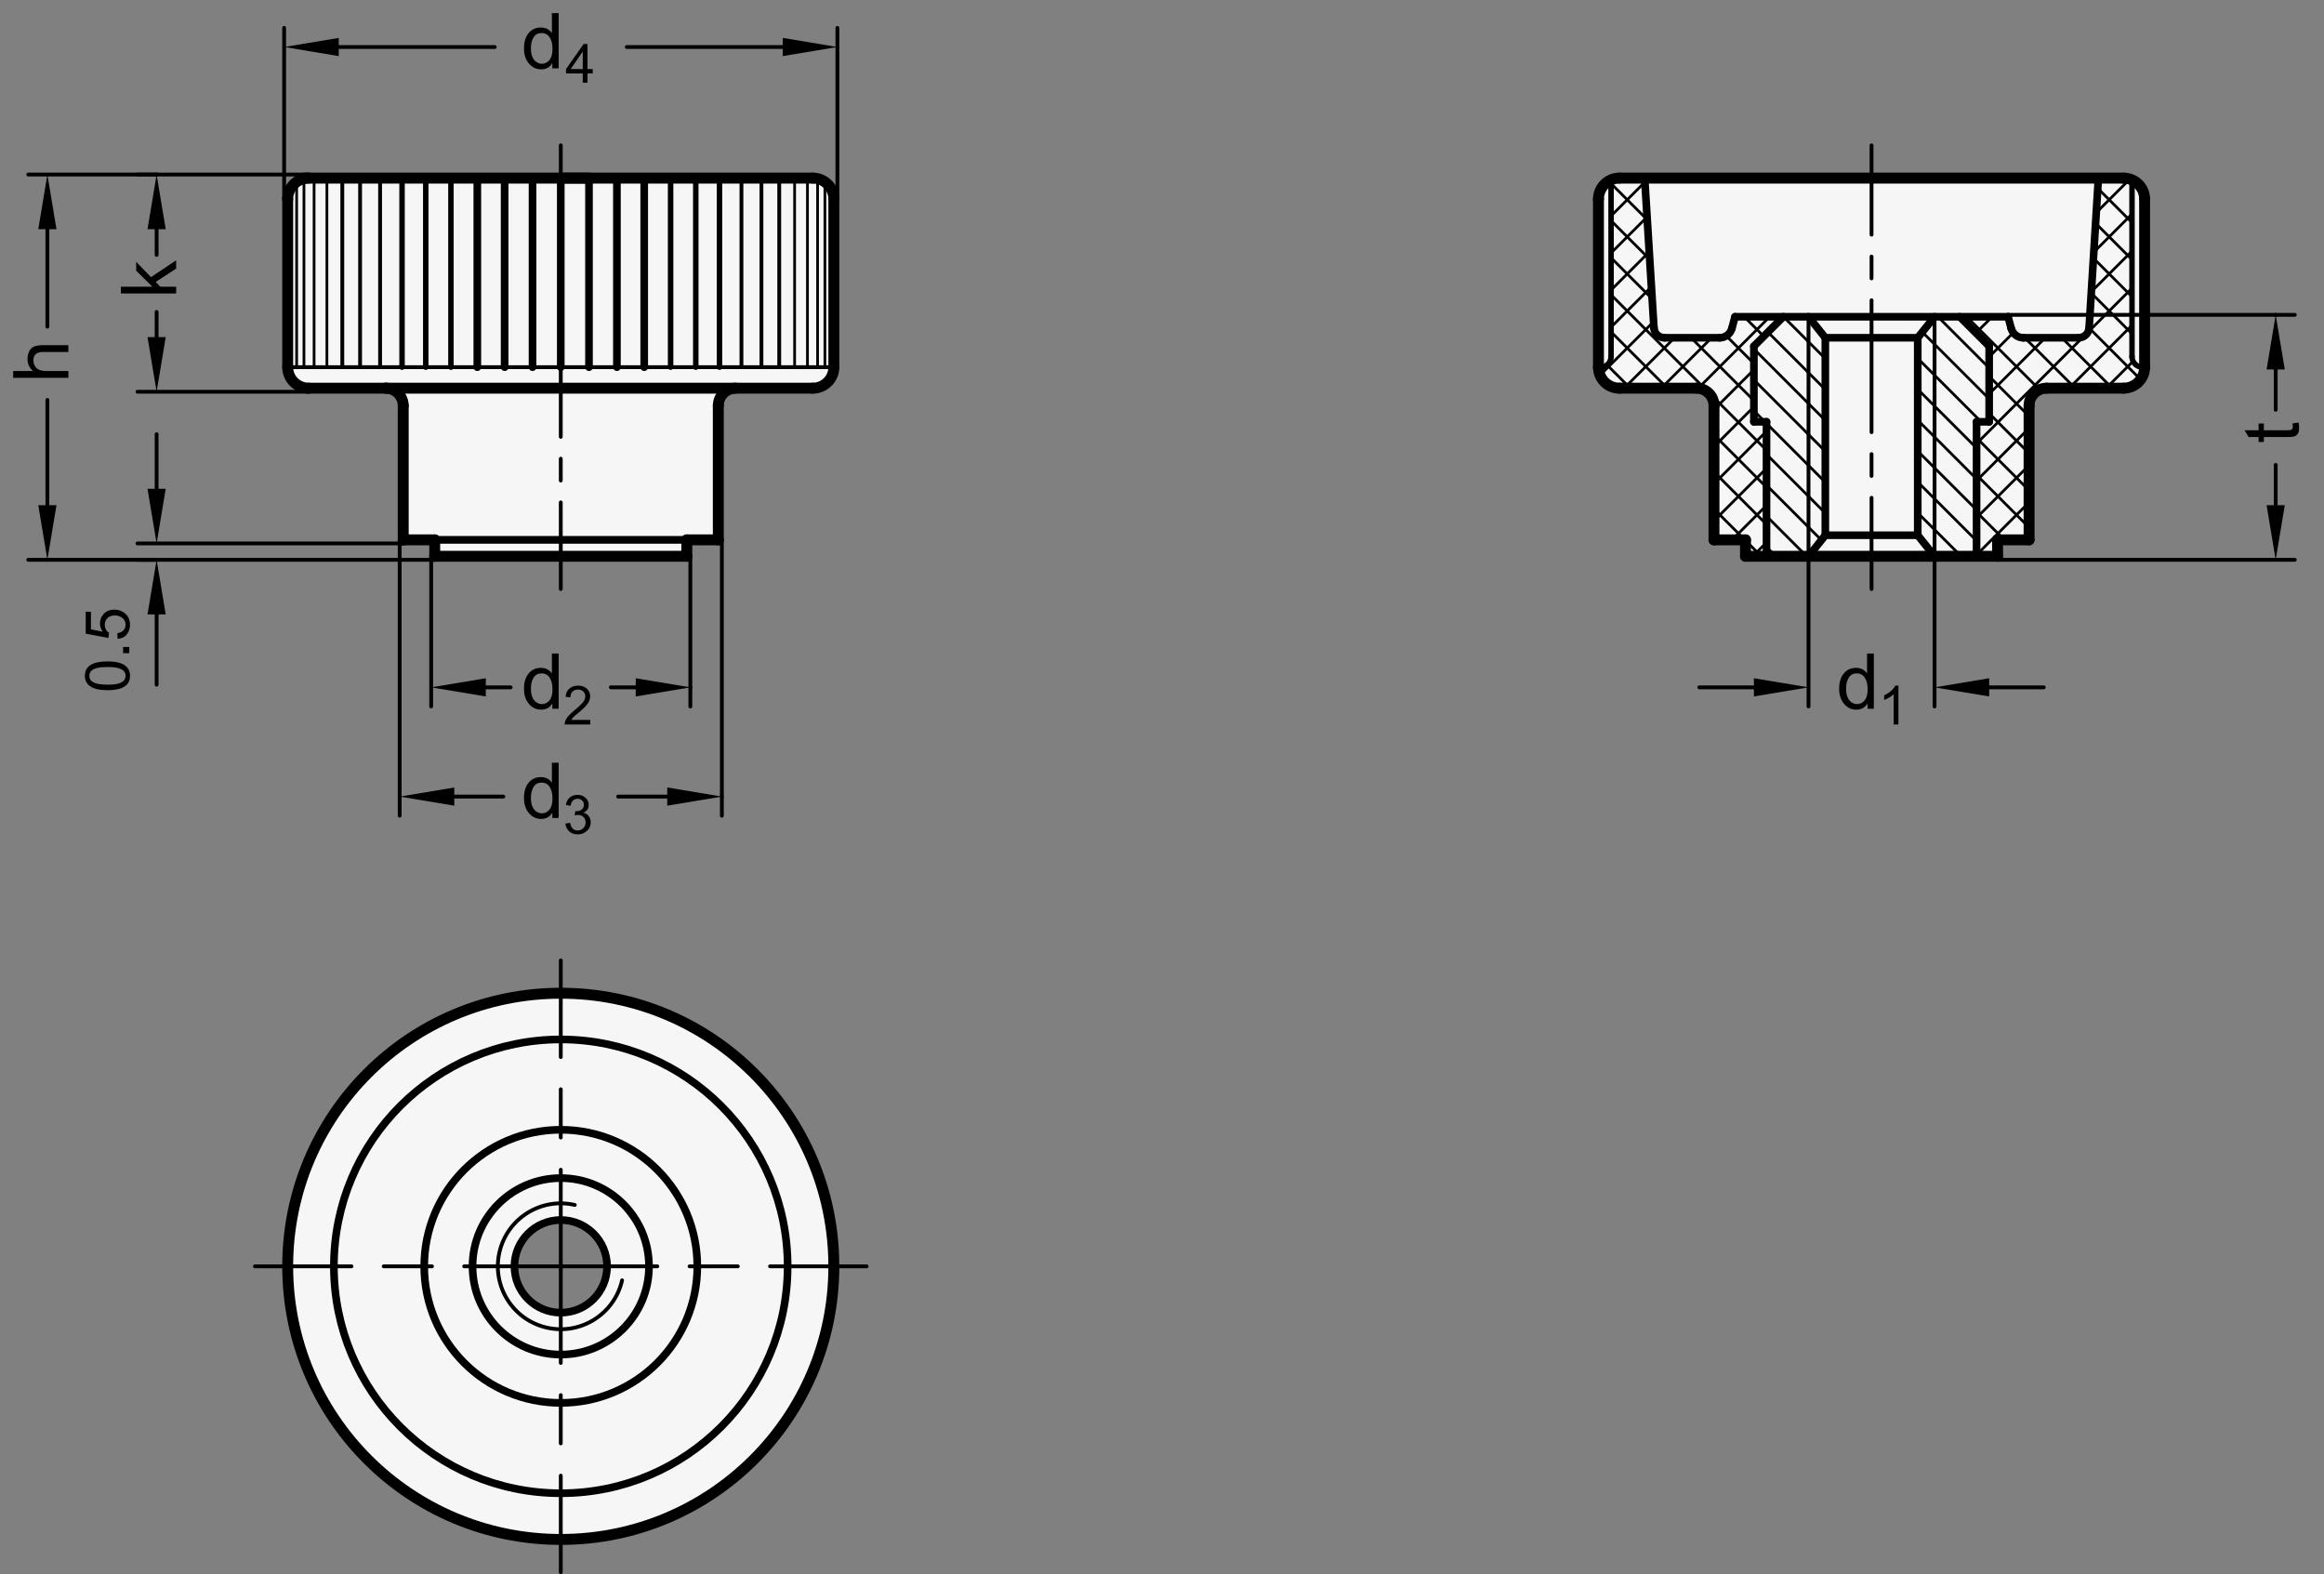 <?xml version="1.0" encoding="utf-8"?>
<!-- Generator: Adobe Illustrator 19.1.0, SVG Export Plug-In . SVG Version: 6.00 Build 0)  -->
<svg version="1.1" xmlns="http://www.w3.org/2000/svg" xmlns:xlink="http://www.w3.org/1999/xlink" x="0px" y="0px"
	 viewBox="0 0 301.551 204.227" enable-background="new 0 0 301.551 204.227" xml:space="preserve">
<rect x="0" y="0" width="301.551" height="204.227" fill="#808080" stroke="none"/>
<g id="MD_x5F_3_x5F_FUELLUNG_x5F_WS">
	<g id="POLYLINE_4_">
		<path fill="#FFFFFF" d="M108.195,164.163l-29.361,0.242c-0.077,3.21-2.649,5.8-5.858,5.9c-3.338,0.103-6.127-2.519-6.23-5.857
			c-0.002-0.09-0.003-0.18-0.001-0.27c0.063-3.338,2.82-5.994,6.158-5.931c3.338,0.063,5.994,2.82,5.931,6.158L108.195,164.163
			c-0.073-19.569-15.995-35.374-35.564-35.301c-18.614,0.069-34.001,14.529-35.225,33.103c-1.287,19.527,13.5,36.4,33.027,37.686
			s36.4-13.5,37.686-33.027C108.173,165.805,108.198,164.984,108.195,164.163z"/>
	</g>
	<g id="POLYLINE_5_">
		<path fill="#FFFFFF" d="M278.274,47.638V25.833c0-1.505-1.22-2.726-2.726-2.726h-65.415c-1.505,0-2.726,1.22-2.726,2.726v21.805
			c0,1.505,1.22,2.726,2.726,2.726h9.998c1.252,0,2.268,1.015,2.268,2.268v17.411h4.088v2.126h32.707v-2.126h4.088V52.631
			c0-1.252,1.015-2.268,2.268-2.268h9.998C277.054,50.363,278.274,49.143,278.274,47.638z"/>
	</g>
	<g id="POLYLINE_6_">
		<path fill="#FFFFFF" d="M108.196,47.638V25.833c0-1.505-1.22-2.726-2.726-2.726H40.055c-1.505,0-2.726,1.22-2.726,2.726v21.805
			c0,1.505,1.22,2.726,2.726,2.726h9.998c1.252,0,2.268,1.015,2.268,2.268v17.411h4.088v2.126h32.707v-2.126h4.088V52.631
			c0-1.252,1.015-2.268,2.268-2.268h9.998C106.975,50.363,108.196,49.143,108.196,47.638z"/>
	</g>
</g>
<g id="MD_x5F_3_x5F_FUELLUNG_x5F_GR">
	<g id="POLYLINE">
		<path fill="#F6F6F6" d="M108.196,47.638V25.833c0-1.505-1.22-2.726-2.726-2.726H40.055c-1.505,0-2.726,1.22-2.726,2.726v21.805
			c0,1.505,1.22,2.726,2.726,2.726h9.998c1.252,0,2.268,1.015,2.268,2.268v17.411h4.088v2.126h32.707v-2.126h4.088V52.631
			c0-1.252,1.015-2.268,2.268-2.268h9.998C106.975,50.363,108.196,49.143,108.196,47.638z"/>
	</g>
	<g id="POLYLINE_1_">
		<path fill="#F6F6F6" d="M278.274,47.638V25.833c0-1.505-1.22-2.726-2.726-2.726h-65.415c-1.505,0-2.726,1.22-2.726,2.726v21.805
			c0,1.505,1.22,2.726,2.726,2.726h9.998c1.252,0,2.268,1.015,2.268,2.268v17.411h4.088v2.126h32.707v-2.126h4.088V52.631
			c0-1.252,1.015-2.268,2.268-2.268h9.998C277.054,50.363,278.274,49.143,278.274,47.638z"/>
	</g>
	<g id="POLYLINE_2_">
		<path fill="#F6F6F6" d="M108.195,164.163l-29.361,0.242c-0.077,3.21-2.649,5.8-5.858,5.9c-3.338,0.103-6.127-2.519-6.23-5.857
			c-0.002-0.09-0.003-0.18-0.001-0.27c0.063-3.338,2.82-5.994,6.158-5.931c3.338,0.063,5.994,2.82,5.931,6.158L108.195,164.163
			c-0.073-19.569-15.995-35.374-35.564-35.301c-18.614,0.069-34.001,14.529-35.225,33.103c-1.287,19.527,13.5,36.4,33.027,37.686
			s36.4-13.5,37.686-33.027C108.173,165.805,108.198,164.984,108.195,164.163z"/>
	</g>
</g>
<g id="MD_x5F_1_x5F_035">
	<g id="LINE">
		
			<line fill="none" stroke="#000000" stroke-width="0.496" stroke-linecap="round" stroke-linejoin="round" stroke-miterlimit="10" x1="37.329" y1="47.638" x2="72.763" y2="47.638"/>
	</g>
	<g id="LINE_14_">
		
			<line fill="none" stroke="#000000" stroke-width="0.496" stroke-linecap="round" stroke-linejoin="round" stroke-miterlimit="10" x1="251.018" y1="72.168" x2="251.018" y2="41.096"/>
	</g>
	<g id="ARC_7_">
		
			<path fill="none" stroke="#000000" stroke-width="0.496" stroke-linecap="round" stroke-linejoin="round" stroke-miterlimit="10" d="
			M74.581,156.329c-4.395-1.005-8.773,1.744-9.777,6.14c-1.005,4.395,1.744,8.773,6.14,9.777s8.773-1.744,9.777-6.14"/>
	</g>
	<g id="LINE_48_">
		
			<line fill="none" stroke="#000000" stroke-width="0.496" stroke-linecap="round" stroke-linejoin="round" stroke-miterlimit="10" x1="108.196" y1="47.638" x2="72.763" y2="47.638"/>
	</g>
	<g id="LINE_71_">
		
			<line fill="none" stroke="#000000" stroke-width="0.496" stroke-linecap="round" stroke-linejoin="round" stroke-miterlimit="10" x1="234.664" y1="72.168" x2="234.664" y2="41.096"/>
	</g>
	<g id="LINE_210_">
		
			<line fill="none" stroke="#000000" stroke-width="0.496" stroke-linecap="round" stroke-linejoin="round" stroke-miterlimit="10" x1="49.318" y1="23.107" x2="49.318" y2="47.638"/>
	</g>
	<g id="LINE_211_">
		
			<line fill="none" stroke="#000000" stroke-width="0.496" stroke-linecap="round" stroke-linejoin="round" stroke-miterlimit="10" x1="46.724" y1="23.107" x2="46.724" y2="47.638"/>
	</g>
	<g id="LINE_212_">
		
			<line fill="none" stroke="#000000" stroke-width="0.496" stroke-linecap="round" stroke-linejoin="round" stroke-miterlimit="10" x1="44.416" y1="23.107" x2="44.416" y2="47.638"/>
	</g>
	<g id="LINE_223_">
		
			<line fill="none" stroke="#000000" stroke-width="0.496" stroke-linecap="round" stroke-linejoin="round" stroke-miterlimit="10" x1="96.207" y1="23.107" x2="96.207" y2="47.638"/>
	</g>
	<g id="LINE_224_">
		
			<line fill="none" stroke="#000000" stroke-width="0.496" stroke-linecap="round" stroke-linejoin="round" stroke-miterlimit="10" x1="98.801" y1="23.107" x2="98.801" y2="47.638"/>
	</g>
	<g id="LINE_225_">
		
			<line fill="none" stroke="#000000" stroke-width="0.496" stroke-linecap="round" stroke-linejoin="round" stroke-miterlimit="10" x1="101.109" y1="23.107" x2="101.109" y2="47.638"/>
	</g>
</g>
<g id="MD_x5F_1_x5F_100">
	<g id="ARC">
		
			<path fill="none" stroke="#000000" stroke-width="1.417" stroke-linecap="round" stroke-linejoin="round" stroke-miterlimit="10" d="
			M37.329,47.638c0,1.505,1.22,2.726,2.726,2.726"/>
	</g>
	<g id="ARC_1_">
		
			<path fill="none" stroke="#000000" stroke-width="1.417" stroke-linecap="round" stroke-linejoin="round" stroke-miterlimit="10" d="
			M40.055,23.107c-1.505,0-2.726,1.22-2.726,2.726"/>
	</g>
	<g id="LINE_1_">
		
			<line fill="none" stroke="#000000" stroke-width="1.417" stroke-linecap="round" stroke-linejoin="round" stroke-miterlimit="10" x1="56.409" y1="72.168" x2="72.763" y2="72.168"/>
	</g>
	<g id="LINE_2_">
		
			<line fill="none" stroke="#000000" stroke-width="1.417" stroke-linecap="round" stroke-linejoin="round" stroke-miterlimit="10" x1="56.409" y1="70.042" x2="56.409" y2="72.168"/>
	</g>
	<g id="LINE_3_">
		
			<line fill="none" stroke="#000000" stroke-width="1.417" stroke-linecap="round" stroke-linejoin="round" stroke-miterlimit="10" x1="52.32" y1="70.042" x2="56.409" y2="70.042"/>
	</g>
	<g id="LINE_5_">
		
			<line fill="none" stroke="#000000" stroke-width="1.417" stroke-linecap="round" stroke-linejoin="round" stroke-miterlimit="10" x1="52.32" y1="52.631" x2="52.32" y2="70.042"/>
	</g>
	<g id="LINE_6_">
		
			<line fill="none" stroke="#000000" stroke-width="1.417" stroke-linecap="round" stroke-linejoin="round" stroke-miterlimit="10" x1="40.055" y1="50.363" x2="50.053" y2="50.363"/>
	</g>
	<g id="LINE_7_">
		
			<line fill="none" stroke="#000000" stroke-width="1.417" stroke-linecap="round" stroke-linejoin="round" stroke-miterlimit="10" x1="37.329" y1="25.833" x2="37.329" y2="47.638"/>
	</g>
	<g id="LINE_8_">
		
			<line fill="none" stroke="#000000" stroke-width="1.417" stroke-linecap="round" stroke-linejoin="round" stroke-miterlimit="10" x1="259.195" y1="72.168" x2="259.195" y2="70.042"/>
	</g>
	<g id="LINE_9_">
		
			<line fill="none" stroke="#000000" stroke-width="1.417" stroke-linecap="round" stroke-linejoin="round" stroke-miterlimit="10" x1="259.195" y1="70.042" x2="263.283" y2="70.042"/>
	</g>
	<g id="LINE_10_">
		
			<line fill="none" stroke="#000000" stroke-width="1.417" stroke-linecap="round" stroke-linejoin="round" stroke-miterlimit="10" x1="263.283" y1="70.042" x2="263.283" y2="52.631"/>
	</g>
	<g id="LINE_11_">
		
			<line fill="none" stroke="#000000" stroke-width="1.417" stroke-linecap="round" stroke-linejoin="round" stroke-miterlimit="10" x1="265.551" y1="50.363" x2="275.549" y2="50.363"/>
	</g>
	<g id="LINE_12_">
		
			<line fill="none" stroke="#000000" stroke-width="1.417" stroke-linecap="round" stroke-linejoin="round" stroke-miterlimit="10" x1="278.274" y1="47.638" x2="278.274" y2="25.833"/>
	</g>
	<g id="LINE_13_">
		
			<line fill="none" stroke="#000000" stroke-width="1.417" stroke-linecap="round" stroke-linejoin="round" stroke-miterlimit="10" x1="275.549" y1="23.107" x2="242.841" y2="23.107"/>
	</g>
	<g id="ARC_2_">
		
			<path fill="none" stroke="#000000" stroke-width="1.417" stroke-linecap="round" stroke-linejoin="round" stroke-miterlimit="10" d="
			M278.274,25.833c0-1.505-1.22-2.726-2.726-2.726"/>
	</g>
	<g id="ARC_3_">
		
			<path fill="none" stroke="#000000" stroke-width="1.417" stroke-linecap="round" stroke-linejoin="round" stroke-miterlimit="10" d="
			M275.549,50.363c1.505,0,2.726-1.22,2.726-2.726"/>
	</g>
	<g id="CIRCLE">
		
			<path fill="none" stroke="#000000" stroke-width="1.417" stroke-linecap="round" stroke-linejoin="round" stroke-miterlimit="10" d="
			M37.329,164.294c0-19.569,15.864-35.433,35.433-35.433s35.433,15.864,35.433,35.433s-15.864,35.433-35.433,35.433
			S37.329,183.863,37.329,164.294L37.329,164.294z"/>
	</g>
	<g id="LINE_34_">
		
			<line fill="none" stroke="#000000" stroke-width="1.417" stroke-linecap="round" stroke-linejoin="round" stroke-miterlimit="10" x1="76.425" y1="23.107" x2="39.44" y2="23.107"/>
	</g>
	<g id="LINE_40_">
		
			<line fill="none" stroke="#000000" stroke-width="1.417" stroke-linecap="round" stroke-linejoin="round" stroke-miterlimit="10" x1="72.763" y1="23.107" x2="105.47" y2="23.107"/>
	</g>
	<g id="LINE_41_">
		
			<line fill="none" stroke="#000000" stroke-width="1.417" stroke-linecap="round" stroke-linejoin="round" stroke-miterlimit="10" x1="108.196" y1="25.833" x2="108.196" y2="47.638"/>
	</g>
	<g id="LINE_42_">
		
			<line fill="none" stroke="#000000" stroke-width="1.417" stroke-linecap="round" stroke-linejoin="round" stroke-miterlimit="10" x1="105.47" y1="50.363" x2="50.053" y2="50.363"/>
	</g>
	<g id="LINE_43_">
		
			<line fill="none" stroke="#000000" stroke-width="1.417" stroke-linecap="round" stroke-linejoin="round" stroke-miterlimit="10" x1="93.205" y1="52.631" x2="93.205" y2="70.042"/>
	</g>
	<g id="LINE_44_">
		
			<line fill="none" stroke="#000000" stroke-width="1.417" stroke-linecap="round" stroke-linejoin="round" stroke-miterlimit="10" x1="93.205" y1="70.042" x2="89.116" y2="70.042"/>
	</g>
	<g id="LINE_46_">
		
			<line fill="none" stroke="#000000" stroke-width="1.417" stroke-linecap="round" stroke-linejoin="round" stroke-miterlimit="10" x1="89.116" y1="70.042" x2="89.116" y2="72.168"/>
	</g>
	<g id="LINE_47_">
		
			<line fill="none" stroke="#000000" stroke-width="1.417" stroke-linecap="round" stroke-linejoin="round" stroke-miterlimit="10" x1="89.116" y1="72.168" x2="72.763" y2="72.168"/>
	</g>
	<g id="ARC_8_">
		
			<path fill="none" stroke="#000000" stroke-width="1.417" stroke-linecap="round" stroke-linejoin="round" stroke-miterlimit="10" d="
			M108.196,25.833c0-1.505-1.22-2.726-2.726-2.726"/>
	</g>
	<g id="ARC_9_">
		
			<path fill="none" stroke="#000000" stroke-width="1.417" stroke-linecap="round" stroke-linejoin="round" stroke-miterlimit="10" d="
			M105.47,50.363c1.505,0,2.726-1.22,2.726-2.726"/>
	</g>
	<g id="LINE_54_">
		
			<line fill="none" stroke="#000000" stroke-width="1.417" stroke-linecap="round" stroke-linejoin="round" stroke-miterlimit="10" x1="242.841" y1="72.168" x2="259.195" y2="72.168"/>
	</g>
	<g id="LINE_55_">
		
			<line fill="none" stroke="#000000" stroke-width="1.417" stroke-linecap="round" stroke-linejoin="round" stroke-miterlimit="10" x1="242.841" y1="72.168" x2="226.488" y2="72.168"/>
	</g>
	<g id="ARC_13_">
		
			<path fill="none" stroke="#000000" stroke-width="1.417" stroke-linecap="round" stroke-linejoin="round" stroke-miterlimit="10" d="
			M207.408,47.638c0,1.505,1.22,2.726,2.726,2.726"/>
	</g>
	<g id="ARC_14_">
		
			<path fill="none" stroke="#000000" stroke-width="1.417" stroke-linecap="round" stroke-linejoin="round" stroke-miterlimit="10" d="
			M210.134,23.107c-1.505,0-2.726,1.22-2.726,2.726"/>
	</g>
	<g id="LINE_72_">
		
			<line fill="none" stroke="#000000" stroke-width="1.417" stroke-linecap="round" stroke-linejoin="round" stroke-miterlimit="10" x1="210.134" y1="23.107" x2="242.841" y2="23.107"/>
	</g>
	<g id="LINE_73_">
		
			<line fill="none" stroke="#000000" stroke-width="1.417" stroke-linecap="round" stroke-linejoin="round" stroke-miterlimit="10" x1="207.408" y1="47.638" x2="207.408" y2="25.833"/>
	</g>
	<g id="LINE_74_">
		
			<line fill="none" stroke="#000000" stroke-width="1.417" stroke-linecap="round" stroke-linejoin="round" stroke-miterlimit="10" x1="220.131" y1="50.363" x2="210.134" y2="50.363"/>
	</g>
	<g id="LINE_75_">
		
			<line fill="none" stroke="#000000" stroke-width="1.417" stroke-linecap="round" stroke-linejoin="round" stroke-miterlimit="10" x1="222.399" y1="70.042" x2="222.399" y2="52.631"/>
	</g>
	<g id="LINE_76_">
		
			<line fill="none" stroke="#000000" stroke-width="1.417" stroke-linecap="round" stroke-linejoin="round" stroke-miterlimit="10" x1="226.488" y1="70.042" x2="222.399" y2="70.042"/>
	</g>
	<g id="LINE_77_">
		
			<line fill="none" stroke="#000000" stroke-width="1.417" stroke-linecap="round" stroke-linejoin="round" stroke-miterlimit="10" x1="226.488" y1="72.168" x2="226.488" y2="70.042"/>
	</g>
	<g id="ARC_15_">
		
			<path fill="none" stroke="#000000" stroke-width="1.417" stroke-linecap="round" stroke-linejoin="round" stroke-miterlimit="10" d="
			M52.32,52.631c0-1.252-1.015-2.268-2.268-2.268"/>
	</g>
	<g id="ARC_16_">
		
			<path fill="none" stroke="#000000" stroke-width="1.417" stroke-linecap="round" stroke-linejoin="round" stroke-miterlimit="10" d="
			M95.472,50.363c-1.252,0-2.268,1.015-2.268,2.268"/>
	</g>
	<g id="ARC_17_">
		
			<path fill="none" stroke="#000000" stroke-width="1.417" stroke-linecap="round" stroke-linejoin="round" stroke-miterlimit="10" d="
			M222.399,52.631c0-1.252-1.015-2.268-2.268-2.268"/>
	</g>
	<g id="ARC_18_">
		
			<path fill="none" stroke="#000000" stroke-width="1.417" stroke-linecap="round" stroke-linejoin="round" stroke-miterlimit="10" d="
			M265.551,50.363c-1.252,0-2.268,1.015-2.268,2.268"/>
	</g>
</g>
<g id="MD_x5F_1_x5F_070">
	<g id="LINE_4_">
		
			<line fill="none" stroke="#000000" stroke-width="0.992" stroke-linecap="round" stroke-linejoin="round" stroke-miterlimit="10" x1="56.41" y1="70.042" x2="72.763" y2="70.042"/>
	</g>
	<g id="LINE_15_">
		
			<line fill="none" stroke="#000000" stroke-width="0.992" stroke-linecap="round" stroke-linejoin="round" stroke-miterlimit="10" x1="248.838" y1="43.822" x2="242.841" y2="43.822"/>
	</g>
	<g id="LINE_16_">
		
			<line fill="none" stroke="#000000" stroke-width="0.992" stroke-linecap="round" stroke-linejoin="round" stroke-miterlimit="10" x1="248.838" y1="69.442" x2="242.841" y2="69.442"/>
	</g>
	<g id="LINE_17_">
		
			<line fill="none" stroke="#000000" stroke-width="0.992" stroke-linecap="round" stroke-linejoin="round" stroke-miterlimit="10" x1="248.838" y1="43.822" x2="251.018" y2="41.096"/>
	</g>
	<g id="LINE_18_">
		
			<line fill="none" stroke="#000000" stroke-width="0.992" stroke-linecap="round" stroke-linejoin="round" stroke-miterlimit="10" x1="248.838" y1="69.442" x2="248.838" y2="43.822"/>
	</g>
	<g id="LINE_19_">
		
			<line fill="none" stroke="#000000" stroke-width="0.992" stroke-linecap="round" stroke-linejoin="round" stroke-miterlimit="10" x1="251.018" y1="72.168" x2="248.838" y2="69.442"/>
	</g>
	<g id="LINE_20_">
		
			<line fill="none" stroke="#000000" stroke-width="0.992" stroke-linecap="round" stroke-linejoin="round" stroke-miterlimit="10" x1="258.105" y1="44.912" x2="254.289" y2="41.096"/>
	</g>
	<g id="LINE_21_">
		
			<line fill="none" stroke="#000000" stroke-width="0.992" stroke-linecap="round" stroke-linejoin="round" stroke-miterlimit="10" x1="258.105" y1="54.724" x2="258.105" y2="44.912"/>
	</g>
	<g id="LINE_22_">
		
			<line fill="none" stroke="#000000" stroke-width="0.992" stroke-linecap="round" stroke-linejoin="round" stroke-miterlimit="10" x1="256.469" y1="54.724" x2="258.105" y2="54.724"/>
	</g>
	<g id="LINE_23_">
		
			<line fill="none" stroke="#000000" stroke-width="0.992" stroke-linecap="round" stroke-linejoin="round" stroke-miterlimit="10" x1="256.469" y1="72.168" x2="256.469" y2="54.724"/>
	</g>
	<g id="ARC_4_">
		
			<path fill="none" stroke="#000000" stroke-width="0.992" stroke-linecap="round" stroke-linejoin="round" stroke-miterlimit="10" d="
			M269.712,43.822c0.72,0,1.316-0.56,1.36-1.278"/>
	</g>
	<g id="LINE_24_">
		
			<line fill="none" stroke="#000000" stroke-width="0.992" stroke-linecap="round" stroke-linejoin="round" stroke-miterlimit="10" x1="272.278" y1="23.107" x2="271.072" y2="42.543"/>
	</g>
	<g id="LINE_25_">
		
			<line fill="none" stroke="#000000" stroke-width="0.992" stroke-linecap="round" stroke-linejoin="round" stroke-miterlimit="10" x1="278.002" y1="47.638" x2="278.274" y2="47.638"/>
	</g>
	<g id="ARC_6_">
		
			<path fill="none" stroke="#000000" stroke-width="0.992" stroke-linecap="round" stroke-linejoin="round" stroke-miterlimit="10" d="
			M260.963,42.61c0.192,0.715,0.839,1.212,1.58,1.212"/>
	</g>
	<g id="LINE_27_">
		
			<line fill="none" stroke="#000000" stroke-width="0.992" stroke-linecap="round" stroke-linejoin="round" stroke-miterlimit="10" x1="269.712" y1="43.822" x2="262.543" y2="43.822"/>
	</g>
	<g id="LINE_28_">
		
			<line fill="none" stroke="#000000" stroke-width="0.992" stroke-linecap="round" stroke-linejoin="round" stroke-miterlimit="10" x1="260.558" y1="41.096" x2="260.963" y2="42.61"/>
	</g>
	<g id="LINE_29_">
		
			<line fill="none" stroke="#000000" stroke-width="0.992" stroke-linecap="round" stroke-linejoin="round" stroke-miterlimit="10" x1="242.841" y1="41.096" x2="260.558" y2="41.096"/>
	</g>
	<g id="CIRCLE_1_">
		
			<path fill="none" stroke="#000000" stroke-width="0.992" stroke-linecap="round" stroke-linejoin="round" stroke-miterlimit="10" d="
			M66.753,164.294c0-3.319,2.691-6.009,6.009-6.009c3.319,0,6.009,2.691,6.009,6.009s-2.691,6.009-6.009,6.009
			C69.444,170.304,66.753,167.613,66.753,164.294L66.753,164.294z"/>
	</g>
	<g id="CIRCLE_2_">
		
			<path fill="none" stroke="#000000" stroke-width="0.992" stroke-linecap="round" stroke-linejoin="round" stroke-miterlimit="10" d="
			M61.315,164.294c0-6.322,5.125-11.448,11.448-11.448c6.322,0,11.448,5.125,11.448,11.448s-5.125,11.448-11.448,11.448
			C66.44,175.742,61.315,170.616,61.315,164.294L61.315,164.294z"/>
	</g>
	<g id="CIRCLE_3_">
		
			<path fill="none" stroke="#000000" stroke-width="0.992" stroke-linecap="round" stroke-linejoin="round" stroke-miterlimit="10" d="
			M55.046,164.294c0-9.785,7.932-17.717,17.717-17.717s17.717,7.932,17.717,17.717c0,9.785-7.932,17.717-17.717,17.717
			S55.046,174.079,55.046,164.294L55.046,164.294z"/>
	</g>
	<g id="CIRCLE_4_">
		
			<path fill="none" stroke="#000000" stroke-width="0.992" stroke-linecap="round" stroke-linejoin="round" stroke-miterlimit="10" d="
			M43.326,164.294c0-16.257,13.179-29.437,29.437-29.437s29.437,13.179,29.437,29.437s-13.179,29.437-29.437,29.437
			S43.326,180.552,43.326,164.294L43.326,164.294z"/>
	</g>
	<g id="LINE_45_">
		
			<line fill="none" stroke="#000000" stroke-width="0.992" stroke-linecap="round" stroke-linejoin="round" stroke-miterlimit="10" x1="89.096" y1="70.042" x2="72.763" y2="70.042"/>
	</g>
	<g id="LINE_56_">
		
			<line fill="none" stroke="#000000" stroke-width="0.992" stroke-linecap="round" stroke-linejoin="round" stroke-miterlimit="10" x1="242.841" y1="41.096" x2="225.125" y2="41.096"/>
	</g>
	<g id="LINE_57_">
		
			<line fill="none" stroke="#000000" stroke-width="0.992" stroke-linecap="round" stroke-linejoin="round" stroke-miterlimit="10" x1="225.125" y1="41.096" x2="224.719" y2="42.61"/>
	</g>
	<g id="LINE_58_">
		
			<line fill="none" stroke="#000000" stroke-width="0.992" stroke-linecap="round" stroke-linejoin="round" stroke-miterlimit="10" x1="215.97" y1="43.822" x2="223.14" y2="43.822"/>
	</g>
	<g id="ARC_10_">
		
			<path fill="none" stroke="#000000" stroke-width="0.992" stroke-linecap="round" stroke-linejoin="round" stroke-miterlimit="10" d="
			M223.14,43.822c0.74,0,1.388-0.497,1.58-1.212"/>
	</g>
	<g id="LINE_60_">
		
			<line fill="none" stroke="#000000" stroke-width="0.992" stroke-linecap="round" stroke-linejoin="round" stroke-miterlimit="10" x1="207.681" y1="47.638" x2="207.408" y2="47.638"/>
	</g>
	<g id="LINE_61_">
		
			<line fill="none" stroke="#000000" stroke-width="0.992" stroke-linecap="round" stroke-linejoin="round" stroke-miterlimit="10" x1="213.405" y1="23.107" x2="214.61" y2="42.543"/>
	</g>
	<g id="ARC_12_">
		
			<path fill="none" stroke="#000000" stroke-width="0.992" stroke-linecap="round" stroke-linejoin="round" stroke-miterlimit="10" d="
			M214.61,42.543c0.045,0.719,0.64,1.278,1.36,1.278"/>
	</g>
	<g id="LINE_62_">
		
			<line fill="none" stroke="#000000" stroke-width="0.992" stroke-linecap="round" stroke-linejoin="round" stroke-miterlimit="10" x1="229.213" y1="72.168" x2="229.213" y2="54.724"/>
	</g>
	<g id="LINE_63_">
		
			<line fill="none" stroke="#000000" stroke-width="0.992" stroke-linecap="round" stroke-linejoin="round" stroke-miterlimit="10" x1="229.213" y1="54.724" x2="227.578" y2="54.724"/>
	</g>
	<g id="LINE_64_">
		
			<line fill="none" stroke="#000000" stroke-width="0.992" stroke-linecap="round" stroke-linejoin="round" stroke-miterlimit="10" x1="227.578" y1="54.724" x2="227.578" y2="44.912"/>
	</g>
	<g id="LINE_65_">
		
			<line fill="none" stroke="#000000" stroke-width="0.992" stroke-linecap="round" stroke-linejoin="round" stroke-miterlimit="10" x1="227.578" y1="44.912" x2="231.394" y2="41.096"/>
	</g>
	<g id="LINE_66_">
		
			<line fill="none" stroke="#000000" stroke-width="0.992" stroke-linecap="round" stroke-linejoin="round" stroke-miterlimit="10" x1="234.664" y1="72.168" x2="236.845" y2="69.442"/>
	</g>
	<g id="LINE_67_">
		
			<line fill="none" stroke="#000000" stroke-width="0.992" stroke-linecap="round" stroke-linejoin="round" stroke-miterlimit="10" x1="236.845" y1="69.442" x2="236.845" y2="43.822"/>
	</g>
	<g id="LINE_68_">
		
			<line fill="none" stroke="#000000" stroke-width="0.992" stroke-linecap="round" stroke-linejoin="round" stroke-miterlimit="10" x1="236.845" y1="43.822" x2="234.664" y2="41.096"/>
	</g>
	<g id="LINE_69_">
		
			<line fill="none" stroke="#000000" stroke-width="0.992" stroke-linecap="round" stroke-linejoin="round" stroke-miterlimit="10" x1="236.845" y1="69.442" x2="242.841" y2="69.442"/>
	</g>
	<g id="LINE_70_">
		
			<line fill="none" stroke="#000000" stroke-width="0.992" stroke-linecap="round" stroke-linejoin="round" stroke-miterlimit="10" x1="236.845" y1="43.822" x2="242.841" y2="43.822"/>
	</g>
	<g id="LINE_203_">
		
			<line fill="none" stroke="#000000" stroke-width="0.992" stroke-linecap="round" stroke-linejoin="round" stroke-miterlimit="10" x1="72.763" y1="23.107" x2="72.763" y2="47.638"/>
	</g>
	<g id="LINE_204_">
		
			<line fill="none" stroke="#000000" stroke-width="0.992" stroke-linecap="round" stroke-linejoin="round" stroke-miterlimit="10" x1="69.1" y1="23.107" x2="69.1" y2="47.638"/>
	</g>
	<g id="LINE_205_">
		
			<line fill="none" stroke="#000000" stroke-width="0.992" stroke-linecap="round" stroke-linejoin="round" stroke-miterlimit="10" x1="65.478" y1="23.107" x2="65.478" y2="47.638"/>
	</g>
	<g id="LINE_206_">
		
			<line fill="none" stroke="#000000" stroke-width="0.992" stroke-linecap="round" stroke-linejoin="round" stroke-miterlimit="10" x1="61.935" y1="23.107" x2="61.935" y2="47.638"/>
	</g>
	<g id="LINE_217_">
		
			<line fill="none" stroke="#000000" stroke-width="0.992" stroke-linecap="round" stroke-linejoin="round" stroke-miterlimit="10" x1="76.425" y1="23.107" x2="76.425" y2="47.638"/>
	</g>
	<g id="LINE_218_">
		
			<line fill="none" stroke="#000000" stroke-width="0.992" stroke-linecap="round" stroke-linejoin="round" stroke-miterlimit="10" x1="80.047" y1="23.107" x2="80.047" y2="47.638"/>
	</g>
	<g id="LINE_219_">
		
			<line fill="none" stroke="#000000" stroke-width="0.992" stroke-linecap="round" stroke-linejoin="round" stroke-miterlimit="10" x1="83.59" y1="23.107" x2="83.59" y2="47.638"/>
	</g>
</g>
<g id="MD_x5F_1_x5F_050">
	<g id="ARC_5_">
		
			<path fill="none" stroke="#000000" stroke-width="0.709" stroke-linecap="round" stroke-linejoin="round" stroke-miterlimit="10" d="
			M276.639,46.275c0,0.753,0.61,1.363,1.363,1.363"/>
	</g>
	<g id="LINE_26_">
		
			<line fill="none" stroke="#000000" stroke-width="0.709" stroke-linecap="round" stroke-linejoin="round" stroke-miterlimit="10" x1="276.639" y1="23.334" x2="276.639" y2="46.275"/>
	</g>
	<g id="LINE_59_">
		
			<line fill="none" stroke="#000000" stroke-width="0.709" stroke-linecap="round" stroke-linejoin="round" stroke-miterlimit="10" x1="209.044" y1="23.334" x2="209.044" y2="46.275"/>
	</g>
	<g id="ARC_11_">
		
			<path fill="none" stroke="#000000" stroke-width="0.709" stroke-linecap="round" stroke-linejoin="round" stroke-miterlimit="10" d="
			M207.681,47.638c0.753,0,1.363-0.61,1.363-1.363"/>
	</g>
	<g id="LINE_207_">
		
			<line fill="none" stroke="#000000" stroke-width="0.709" stroke-linecap="round" stroke-linejoin="round" stroke-miterlimit="10" x1="58.511" y1="23.107" x2="58.511" y2="47.638"/>
	</g>
	<g id="LINE_208_">
		
			<line fill="none" stroke="#000000" stroke-width="0.709" stroke-linecap="round" stroke-linejoin="round" stroke-miterlimit="10" x1="55.244" y1="23.107" x2="55.244" y2="47.638"/>
	</g>
	<g id="LINE_209_">
		
			<line fill="none" stroke="#000000" stroke-width="0.709" stroke-linecap="round" stroke-linejoin="round" stroke-miterlimit="10" x1="52.168" y1="23.107" x2="52.168" y2="47.638"/>
	</g>
	<g id="LINE_220_">
		
			<line fill="none" stroke="#000000" stroke-width="0.709" stroke-linecap="round" stroke-linejoin="round" stroke-miterlimit="10" x1="87.014" y1="23.107" x2="87.014" y2="47.638"/>
	</g>
	<g id="LINE_221_">
		
			<line fill="none" stroke="#000000" stroke-width="0.709" stroke-linecap="round" stroke-linejoin="round" stroke-miterlimit="10" x1="90.281" y1="23.107" x2="90.281" y2="47.638"/>
	</g>
	<g id="LINE_222_">
		
			<line fill="none" stroke="#000000" stroke-width="0.709" stroke-linecap="round" stroke-linejoin="round" stroke-miterlimit="10" x1="93.357" y1="23.107" x2="93.357" y2="47.638"/>
	</g>
</g>
<g id="MD_x5F_2_x5F_MITTELLINIE">
	<g id="LINE_30_">
		<path d="M112.448,164.542H99.916c-0.137,0-0.248-0.111-0.248-0.248s0.111-0.248,0.248-0.248h12.532
			c0.137,0,0.248,0.111,0.248,0.248S112.585,164.542,112.448,164.542z M95.738,164.542h-6.266c-0.137,0-0.248-0.111-0.248-0.248
			s0.111-0.248,0.248-0.248h6.266c0.137,0,0.248,0.111,0.248,0.248S95.875,164.542,95.738,164.542z M85.295,164.542H72.763
			c-0.137,0-0.248-0.111-0.248-0.248s0.111-0.248,0.248-0.248h12.532c0.137,0,0.248,0.111,0.248,0.248
			S85.432,164.542,85.295,164.542z"/>
	</g>
	<g id="LINE_31_">
		<path d="M72.763,164.542H60.23c-0.137,0-0.248-0.111-0.248-0.248s0.111-0.248,0.248-0.248h12.532c0.137,0,0.248,0.111,0.248,0.248
			S72.9,164.542,72.763,164.542z M56.053,164.542h-6.266c-0.137,0-0.248-0.111-0.248-0.248s0.111-0.248,0.248-0.248h6.266
			c0.137,0,0.248,0.111,0.248,0.248S56.19,164.542,56.053,164.542z M45.61,164.542H33.078c-0.137,0-0.248-0.111-0.248-0.248
			s0.111-0.248,0.248-0.248H45.61c0.137,0,0.248,0.111,0.248,0.248S45.747,164.542,45.61,164.542z"/>
	</g>
	<g id="LINE_32_">
		<path d="M72.763,164.542c-0.137,0-0.248-0.111-0.248-0.248v-12.532c0-0.137,0.111-0.248,0.248-0.248s0.248,0.111,0.248,0.248
			v12.532C73.011,164.431,72.9,164.542,72.763,164.542z M72.763,147.833c-0.137,0-0.248-0.111-0.248-0.248v-6.267
			c0-0.137,0.111-0.248,0.248-0.248s0.248,0.111,0.248,0.248v6.267C73.011,147.722,72.9,147.833,72.763,147.833z M72.763,137.39
			c-0.137,0-0.248-0.111-0.248-0.248v-12.532c0-0.137,0.111-0.248,0.248-0.248s0.248,0.111,0.248,0.248v12.532
			C73.011,137.278,72.9,137.39,72.763,137.39z"/>
	</g>
	<g id="LINE_33_">
		<path d="M72.763,204.228c-0.137,0-0.248-0.111-0.248-0.248v-12.533c0-0.137,0.111-0.248,0.248-0.248s0.248,0.111,0.248,0.248
			v12.533C73.011,204.116,72.9,204.228,72.763,204.228z M72.763,187.518c-0.137,0-0.248-0.111-0.248-0.248v-6.267
			c0-0.137,0.111-0.248,0.248-0.248s0.248,0.111,0.248,0.248v6.267C73.011,187.406,72.9,187.518,72.763,187.518z M72.763,177.074
			c-0.137,0-0.248-0.111-0.248-0.248v-12.532c0-0.137,0.111-0.248,0.248-0.248s0.248,0.111,0.248,0.248v12.532
			C73.011,176.963,72.9,177.074,72.763,177.074z"/>
	</g>
	<g id="LINE_35_">
		<path d="M72.763,30.697c-0.137,0-0.248-0.111-0.248-0.248V18.855c0-0.137,0.111-0.248,0.248-0.248s0.248,0.111,0.248,0.248v11.594
			C73.011,30.586,72.9,30.697,72.763,30.697z"/>
	</g>
	<g id="LINE_36_">
		<path d="M72.763,36.367c-0.137,0-0.248-0.111-0.248-0.248v-2.834c0-0.137,0.111-0.248,0.248-0.248s0.248,0.111,0.248,0.248v2.834
			C73.011,36.256,72.9,36.367,72.763,36.367z"/>
	</g>
	<g id="LINE_37_">
		<path d="M72.763,56.924c-0.137,0-0.248-0.111-0.248-0.248V38.954c0-0.137,0.111-0.248,0.248-0.248s0.248,0.111,0.248,0.248v17.723
			C73.011,56.813,72.9,56.924,72.763,56.924z"/>
	</g>
	<g id="LINE_38_">
		<path d="M72.763,62.593c-0.137,0-0.248-0.111-0.248-0.248v-2.834c0-0.137,0.111-0.248,0.248-0.248s0.248,0.111,0.248,0.248v2.834
			C73.011,62.482,72.9,62.593,72.763,62.593z"/>
	</g>
	<g id="LINE_39_">
		<path d="M72.763,76.668c-0.137,0-0.248-0.111-0.248-0.248V65.18c0-0.137,0.111-0.248,0.248-0.248s0.248,0.111,0.248,0.248v11.24
			C73.011,76.557,72.9,76.668,72.763,76.668z"/>
	</g>
	<g id="LINE_49_">
		<path d="M242.841,30.697c-0.137,0-0.248-0.111-0.248-0.248V18.855c0-0.137,0.111-0.248,0.248-0.248s0.248,0.111,0.248,0.248
			v11.594C243.089,30.586,242.978,30.697,242.841,30.697z"/>
	</g>
	<g id="LINE_50_">
		<path d="M242.841,36.367c-0.137,0-0.248-0.111-0.248-0.248v-2.834c0-0.137,0.111-0.248,0.248-0.248s0.248,0.111,0.248,0.248v2.834
			C243.089,36.256,242.978,36.367,242.841,36.367z"/>
	</g>
	<g id="LINE_51_">
		<path d="M242.841,56.325c-0.137,0-0.248-0.111-0.248-0.248V38.954c0-0.137,0.111-0.248,0.248-0.248s0.248,0.111,0.248,0.248
			v17.123C243.089,56.214,242.978,56.325,242.841,56.325z"/>
	</g>
	<g id="LINE_52_">
		<path d="M242.841,61.994c-0.137,0-0.248-0.111-0.248-0.248v-2.834c0-0.137,0.111-0.248,0.248-0.248s0.248,0.111,0.248,0.248v2.834
			C243.089,61.883,242.978,61.994,242.841,61.994z"/>
	</g>
	<g id="LINE_53_">
		<path d="M242.841,76.668c-0.137,0-0.248-0.111-0.248-0.248V64.581c0-0.137,0.111-0.248,0.248-0.248s0.248,0.111,0.248,0.248V76.42
			C243.089,76.557,242.978,76.668,242.841,76.668z"/>
	</g>
</g>
<g id="MD_x5F_2_x5F_SCHRAFFUR">
	<g id="LINE_78_">
		
			<line fill="none" stroke="#000000" stroke-width="0.354" stroke-linecap="round" stroke-linejoin="round" stroke-miterlimit="10" x1="254.466" y1="72.168" x2="251.018" y2="68.72"/>
	</g>
	<g id="LINE_79_">
		
			<line fill="none" stroke="#000000" stroke-width="0.354" stroke-linecap="round" stroke-linejoin="round" stroke-miterlimit="10" x1="234.664" y1="52.366" x2="227.578" y2="45.279"/>
	</g>
	<g id="LINE_80_">
		
			<line fill="none" stroke="#000000" stroke-width="0.354" stroke-linecap="round" stroke-linejoin="round" stroke-miterlimit="10" x1="251.018" y1="68.72" x2="248.838" y2="66.539"/>
	</g>
	<g id="LINE_81_">
		
			<line fill="none" stroke="#000000" stroke-width="0.354" stroke-linecap="round" stroke-linejoin="round" stroke-miterlimit="10" x1="236.845" y1="54.547" x2="234.664" y2="52.366"/>
	</g>
	<g id="LINE_82_">
		
			<line fill="none" stroke="#000000" stroke-width="0.354" stroke-linecap="round" stroke-linejoin="round" stroke-miterlimit="10" x1="256.469" y1="70.162" x2="251.018" y2="64.711"/>
	</g>
	<g id="LINE_83_">
		
			<line fill="none" stroke="#000000" stroke-width="0.354" stroke-linecap="round" stroke-linejoin="round" stroke-miterlimit="10" x1="234.664" y1="48.357" x2="229.398" y2="43.091"/>
	</g>
	<g id="LINE_84_">
		
			<line fill="none" stroke="#000000" stroke-width="0.354" stroke-linecap="round" stroke-linejoin="round" stroke-miterlimit="10" x1="251.018" y1="64.711" x2="248.838" y2="62.53"/>
	</g>
	<g id="LINE_85_">
		
			<line fill="none" stroke="#000000" stroke-width="0.354" stroke-linecap="round" stroke-linejoin="round" stroke-miterlimit="10" x1="236.845" y1="50.538" x2="234.664" y2="48.357"/>
	</g>
	<g id="LINE_86_">
		
			<line fill="none" stroke="#000000" stroke-width="0.354" stroke-linecap="round" stroke-linejoin="round" stroke-miterlimit="10" x1="256.469" y1="66.153" x2="251.018" y2="60.702"/>
	</g>
	<g id="LINE_87_">
		
			<line fill="none" stroke="#000000" stroke-width="0.354" stroke-linecap="round" stroke-linejoin="round" stroke-miterlimit="10" x1="234.664" y1="44.348" x2="231.412" y2="41.096"/>
	</g>
	<g id="LINE_88_">
		
			<line fill="none" stroke="#000000" stroke-width="0.354" stroke-linecap="round" stroke-linejoin="round" stroke-miterlimit="10" x1="251.018" y1="60.702" x2="248.838" y2="58.522"/>
	</g>
	<g id="LINE_89_">
		
			<line fill="none" stroke="#000000" stroke-width="0.354" stroke-linecap="round" stroke-linejoin="round" stroke-miterlimit="10" x1="236.845" y1="46.529" x2="234.664" y2="44.348"/>
	</g>
	<g id="LINE_90_">
		
			<line fill="none" stroke="#000000" stroke-width="0.354" stroke-linecap="round" stroke-linejoin="round" stroke-miterlimit="10" x1="256.469" y1="62.145" x2="251.018" y2="56.693"/>
	</g>
	<g id="LINE_91_">
		
			<line fill="none" stroke="#000000" stroke-width="0.354" stroke-linecap="round" stroke-linejoin="round" stroke-miterlimit="10" x1="251.018" y1="56.693" x2="248.838" y2="54.513"/>
	</g>
	<g id="LINE_92_">
		
			<line fill="none" stroke="#000000" stroke-width="0.354" stroke-linecap="round" stroke-linejoin="round" stroke-miterlimit="10" x1="256.469" y1="58.136" x2="251.018" y2="52.685"/>
	</g>
	<g id="LINE_93_">
		
			<line fill="none" stroke="#000000" stroke-width="0.354" stroke-linecap="round" stroke-linejoin="round" stroke-miterlimit="10" x1="251.018" y1="52.685" x2="248.838" y2="50.504"/>
	</g>
	<g id="LINE_94_">
		
			<line fill="none" stroke="#000000" stroke-width="0.354" stroke-linecap="round" stroke-linejoin="round" stroke-miterlimit="10" x1="257.066" y1="54.724" x2="251.018" y2="48.676"/>
	</g>
	<g id="LINE_95_">
		
			<line fill="none" stroke="#000000" stroke-width="0.354" stroke-linecap="round" stroke-linejoin="round" stroke-miterlimit="10" x1="251.018" y1="48.676" x2="248.838" y2="46.495"/>
	</g>
	<g id="LINE_96_">
		
			<line fill="none" stroke="#000000" stroke-width="0.354" stroke-linecap="round" stroke-linejoin="round" stroke-miterlimit="10" x1="258.105" y1="51.754" x2="251.018" y2="44.667"/>
	</g>
	<g id="LINE_97_">
		
			<line fill="none" stroke="#000000" stroke-width="0.354" stroke-linecap="round" stroke-linejoin="round" stroke-miterlimit="10" x1="251.018" y1="44.667" x2="249.431" y2="43.08"/>
	</g>
	<g id="LINE_98_">
		
			<line fill="none" stroke="#000000" stroke-width="0.354" stroke-linecap="round" stroke-linejoin="round" stroke-miterlimit="10" x1="258.105" y1="47.745" x2="251.456" y2="41.096"/>
	</g>
	<g id="LINE_99_">
		
			<line fill="none" stroke="#000000" stroke-width="0.354" stroke-linecap="round" stroke-linejoin="round" stroke-miterlimit="10" x1="236.845" y1="58.555" x2="234.664" y2="56.375"/>
	</g>
	<g id="LINE_100_">
		
			<line fill="none" stroke="#000000" stroke-width="0.354" stroke-linecap="round" stroke-linejoin="round" stroke-miterlimit="10" x1="234.664" y1="56.375" x2="227.578" y2="49.288"/>
	</g>
	<g id="LINE_101_">
		
			<line fill="none" stroke="#000000" stroke-width="0.354" stroke-linecap="round" stroke-linejoin="round" stroke-miterlimit="10" x1="236.845" y1="62.564" x2="234.664" y2="60.384"/>
	</g>
	<g id="LINE_102_">
		
			<line fill="none" stroke="#000000" stroke-width="0.354" stroke-linecap="round" stroke-linejoin="round" stroke-miterlimit="10" x1="229.005" y1="54.724" x2="227.578" y2="53.297"/>
	</g>
	<g id="LINE_103_">
		
			<line fill="none" stroke="#000000" stroke-width="0.354" stroke-linecap="round" stroke-linejoin="round" stroke-miterlimit="10" x1="234.664" y1="60.384" x2="229.213" y2="54.932"/>
	</g>
	<g id="LINE_104_">
		
			<line fill="none" stroke="#000000" stroke-width="0.354" stroke-linecap="round" stroke-linejoin="round" stroke-miterlimit="10" x1="236.845" y1="66.573" x2="234.664" y2="64.392"/>
	</g>
	<g id="LINE_105_">
		
			<line fill="none" stroke="#000000" stroke-width="0.354" stroke-linecap="round" stroke-linejoin="round" stroke-miterlimit="10" x1="234.664" y1="64.392" x2="229.213" y2="58.941"/>
	</g>
	<g id="LINE_106_">
		
			<line fill="none" stroke="#000000" stroke-width="0.354" stroke-linecap="round" stroke-linejoin="round" stroke-miterlimit="10" x1="236.339" y1="70.075" x2="234.664" y2="68.401"/>
	</g>
	<g id="LINE_107_">
		
			<line fill="none" stroke="#000000" stroke-width="0.354" stroke-linecap="round" stroke-linejoin="round" stroke-miterlimit="10" x1="234.664" y1="68.401" x2="229.213" y2="62.95"/>
	</g>
	<g id="LINE_108_">
		
			<line fill="none" stroke="#000000" stroke-width="0.354" stroke-linecap="round" stroke-linejoin="round" stroke-miterlimit="10" x1="234.422" y1="72.168" x2="229.213" y2="66.959"/>
	</g>
	<g id="LINE_109_">
		
			<line fill="none" stroke="#000000" stroke-width="0.354" stroke-linecap="round" stroke-linejoin="round" stroke-miterlimit="10" x1="230.414" y1="72.168" x2="229.213" y2="70.968"/>
	</g>
	<g id="LINE_142_">
		
			<line fill="none" stroke="#000000" stroke-width="0.354" stroke-linecap="round" stroke-linejoin="round" stroke-miterlimit="10" x1="222.399" y1="67.571" x2="229.213" y2="60.756"/>
	</g>
	<g id="LINE_143_">
		
			<line fill="none" stroke="#000000" stroke-width="0.354" stroke-linecap="round" stroke-linejoin="round" stroke-miterlimit="10" x1="222.399" y1="62.76" x2="229.213" y2="55.946"/>
	</g>
	<g id="LINE_144_">
		
			<line fill="none" stroke="#000000" stroke-width="0.354" stroke-linecap="round" stroke-linejoin="round" stroke-miterlimit="10" x1="222.399" y1="57.949" x2="227.578" y2="52.771"/>
	</g>
	<g id="LINE_145_">
		
			<line fill="none" stroke="#000000" stroke-width="0.354" stroke-linecap="round" stroke-linejoin="round" stroke-miterlimit="10" x1="222.399" y1="53.139" x2="227.578" y2="47.96"/>
	</g>
	<g id="LINE_146_">
		
			<line fill="none" stroke="#000000" stroke-width="0.354" stroke-linecap="round" stroke-linejoin="round" stroke-miterlimit="10" x1="220.353" y1="50.374" x2="229.631" y2="41.096"/>
	</g>
	<g id="LINE_147_">
		
			<line fill="none" stroke="#000000" stroke-width="0.354" stroke-linecap="round" stroke-linejoin="round" stroke-miterlimit="10" x1="215.554" y1="50.363" x2="222.095" y2="43.822"/>
	</g>
	<g id="LINE_148_">
		
			<line fill="none" stroke="#000000" stroke-width="0.354" stroke-linecap="round" stroke-linejoin="round" stroke-miterlimit="10" x1="210.743" y1="50.363" x2="217.285" y2="43.822"/>
	</g>
	<g id="LINE_149_">
		
			<line fill="none" stroke="#000000" stroke-width="0.354" stroke-linecap="round" stroke-linejoin="round" stroke-miterlimit="10" x1="207.616" y1="48.68" x2="214.56" y2="41.736"/>
	</g>
	<g id="LINE_150_">
		
			<line fill="none" stroke="#000000" stroke-width="0.354" stroke-linecap="round" stroke-linejoin="round" stroke-miterlimit="10" x1="209.044" y1="42.442" x2="214.279" y2="37.206"/>
	</g>
	<g id="LINE_151_">
		
			<line fill="none" stroke="#000000" stroke-width="0.354" stroke-linecap="round" stroke-linejoin="round" stroke-miterlimit="10" x1="209.044" y1="37.631" x2="213.998" y2="32.677"/>
	</g>
	<g id="LINE_152_">
		
			<line fill="none" stroke="#000000" stroke-width="0.354" stroke-linecap="round" stroke-linejoin="round" stroke-miterlimit="10" x1="209.044" y1="32.821" x2="213.717" y2="28.147"/>
	</g>
	<g id="LINE_153_">
		
			<line fill="none" stroke="#000000" stroke-width="0.354" stroke-linecap="round" stroke-linejoin="round" stroke-miterlimit="10" x1="209.044" y1="28.01" x2="213.436" y2="23.617"/>
	</g>
	<g id="LINE_154_">
		
			<line fill="none" stroke="#000000" stroke-width="0.354" stroke-linecap="round" stroke-linejoin="round" stroke-miterlimit="10" x1="224.738" y1="70.042" x2="229.213" y2="65.567"/>
	</g>
	<g id="LINE_155_">
		
			<line fill="none" stroke="#000000" stroke-width="0.354" stroke-linecap="round" stroke-linejoin="round" stroke-miterlimit="10" x1="227.423" y1="72.168" x2="229.213" y2="70.378"/>
	</g>
	<g id="LINE_156_">
		
			<line fill="none" stroke="#000000" stroke-width="0.354" stroke-linecap="round" stroke-linejoin="round" stroke-miterlimit="10" x1="272" y1="27.591" x2="276.36" y2="23.231"/>
	</g>
	<g id="LINE_157_">
		
			<line fill="none" stroke="#000000" stroke-width="0.354" stroke-linecap="round" stroke-linejoin="round" stroke-miterlimit="10" x1="256.392" y1="43.199" x2="258.495" y2="41.096"/>
	</g>
	<g id="LINE_158_">
		
			<line fill="none" stroke="#000000" stroke-width="0.354" stroke-linecap="round" stroke-linejoin="round" stroke-miterlimit="10" x1="258.105" y1="46.297" x2="261.234" y2="43.167"/>
	</g>
	<g id="LINE_159_">
		
			<line fill="none" stroke="#000000" stroke-width="0.354" stroke-linecap="round" stroke-linejoin="round" stroke-miterlimit="10" x1="271.682" y1="32.72" x2="276.639" y2="27.762"/>
	</g>
	<g id="LINE_160_">
		
			<line fill="none" stroke="#000000" stroke-width="0.354" stroke-linecap="round" stroke-linejoin="round" stroke-miterlimit="10" x1="258.105" y1="51.107" x2="265.39" y2="43.822"/>
	</g>
	<g id="LINE_161_">
		
			<line fill="none" stroke="#000000" stroke-width="0.354" stroke-linecap="round" stroke-linejoin="round" stroke-miterlimit="10" x1="271.364" y1="37.848" x2="276.639" y2="32.573"/>
	</g>
	<g id="LINE_162_">
		
			<line fill="none" stroke="#000000" stroke-width="0.354" stroke-linecap="round" stroke-linejoin="round" stroke-miterlimit="10" x1="256.469" y1="57.553" x2="270.37" y2="43.652"/>
	</g>
	<g id="LINE_163_">
		
			<line fill="none" stroke="#000000" stroke-width="0.354" stroke-linecap="round" stroke-linejoin="round" stroke-miterlimit="10" x1="273.174" y1="40.848" x2="276.639" y2="37.383"/>
	</g>
	<g id="LINE_164_">
		
			<line fill="none" stroke="#000000" stroke-width="0.354" stroke-linecap="round" stroke-linejoin="round" stroke-miterlimit="10" x1="270.906" y1="43.117" x2="273.174" y2="40.848"/>
	</g>
	<g id="LINE_165_">
		
			<line fill="none" stroke="#000000" stroke-width="0.354" stroke-linecap="round" stroke-linejoin="round" stroke-miterlimit="10" x1="256.469" y1="62.364" x2="263.283" y2="55.55"/>
	</g>
	<g id="LINE_166_">
		
			<line fill="none" stroke="#000000" stroke-width="0.354" stroke-linecap="round" stroke-linejoin="round" stroke-miterlimit="10" x1="268.47" y1="50.363" x2="276.639" y2="42.194"/>
	</g>
	<g id="LINE_167_">
		
			<line fill="none" stroke="#000000" stroke-width="0.354" stroke-linecap="round" stroke-linejoin="round" stroke-miterlimit="10" x1="256.469" y1="67.174" x2="263.283" y2="60.36"/>
	</g>
	<g id="LINE_168_">
		
			<line fill="none" stroke="#000000" stroke-width="0.354" stroke-linecap="round" stroke-linejoin="round" stroke-miterlimit="10" x1="273.28" y1="50.363" x2="276.775" y2="46.868"/>
	</g>
	<g id="LINE_169_">
		
			<line fill="none" stroke="#000000" stroke-width="0.354" stroke-linecap="round" stroke-linejoin="round" stroke-miterlimit="10" x1="256.469" y1="71.985" x2="263.283" y2="65.171"/>
	</g>
	<g id="LINE_170_">
		
			<line fill="none" stroke="#000000" stroke-width="0.354" stroke-linecap="round" stroke-linejoin="round" stroke-miterlimit="10" x1="263.223" y1="70.042" x2="263.283" y2="69.981"/>
	</g>
	<g id="LINE_171_">
		
			<line fill="none" stroke="#000000" stroke-width="0.354" stroke-linecap="round" stroke-linejoin="round" stroke-miterlimit="10" x1="263.283" y1="68.437" x2="256.469" y2="61.623"/>
	</g>
	<g id="LINE_172_">
		
			<line fill="none" stroke="#000000" stroke-width="0.354" stroke-linecap="round" stroke-linejoin="round" stroke-miterlimit="10" x1="260.078" y1="70.042" x2="256.469" y2="66.433"/>
	</g>
	<g id="LINE_173_">
		
			<line fill="none" stroke="#000000" stroke-width="0.354" stroke-linecap="round" stroke-linejoin="round" stroke-miterlimit="10" x1="213.422" y1="23.386" x2="213.143" y2="23.107"/>
	</g>
	<g id="LINE_174_">
		
			<line fill="none" stroke="#000000" stroke-width="0.354" stroke-linecap="round" stroke-linejoin="round" stroke-miterlimit="10" x1="231.263" y1="41.227" x2="231.132" y2="41.096"/>
	</g>
	<g id="LINE_175_">
		
			<line fill="none" stroke="#000000" stroke-width="0.354" stroke-linecap="round" stroke-linejoin="round" stroke-miterlimit="10" x1="257.394" y1="72.168" x2="256.469" y2="71.244"/>
	</g>
	<g id="LINE_176_">
		
			<line fill="none" stroke="#000000" stroke-width="0.354" stroke-linecap="round" stroke-linejoin="round" stroke-miterlimit="10" x1="213.74" y1="28.514" x2="209.044" y2="23.818"/>
	</g>
	<g id="LINE_177_">
		
			<line fill="none" stroke="#000000" stroke-width="0.354" stroke-linecap="round" stroke-linejoin="round" stroke-miterlimit="10" x1="228.858" y1="43.632" x2="226.322" y2="41.096"/>
	</g>
	<g id="LINE_178_">
		
			<line fill="none" stroke="#000000" stroke-width="0.354" stroke-linecap="round" stroke-linejoin="round" stroke-miterlimit="10" x1="227.578" y1="47.163" x2="223.995" y2="43.58"/>
	</g>
	<g id="LINE_179_">
		
			<line fill="none" stroke="#000000" stroke-width="0.354" stroke-linecap="round" stroke-linejoin="round" stroke-miterlimit="10" x1="214.058" y1="33.643" x2="209.044" y2="28.628"/>
	</g>
	<g id="LINE_180_">
		
			<line fill="none" stroke="#000000" stroke-width="0.354" stroke-linecap="round" stroke-linejoin="round" stroke-miterlimit="10" x1="227.578" y1="51.973" x2="219.426" y2="43.822"/>
	</g>
	<g id="LINE_181_">
		
			<line fill="none" stroke="#000000" stroke-width="0.354" stroke-linecap="round" stroke-linejoin="round" stroke-miterlimit="10" x1="214.376" y1="38.772" x2="209.044" y2="33.439"/>
	</g>
	<g id="LINE_182_">
		
			<line fill="none" stroke="#000000" stroke-width="0.354" stroke-linecap="round" stroke-linejoin="round" stroke-miterlimit="10" x1="229.213" y1="58.419" x2="209.044" y2="38.25"/>
	</g>
	<g id="LINE_183_">
		
			<line fill="none" stroke="#000000" stroke-width="0.354" stroke-linecap="round" stroke-linejoin="round" stroke-miterlimit="10" x1="229.213" y1="63.23" x2="222.399" y2="56.416"/>
	</g>
	<g id="LINE_184_">
		
			<line fill="none" stroke="#000000" stroke-width="0.354" stroke-linecap="round" stroke-linejoin="round" stroke-miterlimit="10" x1="216.347" y1="50.363" x2="209.044" y2="43.06"/>
	</g>
	<g id="LINE_185_">
		
			<line fill="none" stroke="#000000" stroke-width="0.354" stroke-linecap="round" stroke-linejoin="round" stroke-miterlimit="10" x1="229.213" y1="68.04" x2="222.399" y2="61.226"/>
	</g>
	<g id="LINE_186_">
		
			<line fill="none" stroke="#000000" stroke-width="0.354" stroke-linecap="round" stroke-linejoin="round" stroke-miterlimit="10" x1="211.536" y1="50.363" x2="208.521" y2="47.348"/>
	</g>
	<g id="LINE_187_">
		
			<line fill="none" stroke="#000000" stroke-width="0.354" stroke-linecap="round" stroke-linejoin="round" stroke-miterlimit="10" x1="228.53" y1="72.168" x2="226.488" y2="70.125"/>
	</g>
	<g id="LINE_188_">
		
			<line fill="none" stroke="#000000" stroke-width="0.354" stroke-linecap="round" stroke-linejoin="round" stroke-miterlimit="10" x1="226.404" y1="70.042" x2="222.399" y2="66.037"/>
	</g>
	<g id="LINE_189_">
		
			<line fill="none" stroke="#000000" stroke-width="0.354" stroke-linecap="round" stroke-linejoin="round" stroke-miterlimit="10" x1="263.283" y1="63.626" x2="256.469" y2="56.812"/>
	</g>
	<g id="LINE_190_">
		
			<line fill="none" stroke="#000000" stroke-width="0.354" stroke-linecap="round" stroke-linejoin="round" stroke-miterlimit="10" x1="263.283" y1="58.816" x2="258.105" y2="53.637"/>
	</g>
	<g id="LINE_191_">
		
			<line fill="none" stroke="#000000" stroke-width="0.354" stroke-linecap="round" stroke-linejoin="round" stroke-miterlimit="10" x1="263.283" y1="54.005" x2="258.105" y2="48.826"/>
	</g>
	<g id="LINE_192_">
		
			<line fill="none" stroke="#000000" stroke-width="0.354" stroke-linecap="round" stroke-linejoin="round" stroke-miterlimit="10" x1="264.642" y1="50.553" x2="255.185" y2="41.096"/>
	</g>
	<g id="LINE_193_">
		
			<line fill="none" stroke="#000000" stroke-width="0.354" stroke-linecap="round" stroke-linejoin="round" stroke-miterlimit="10" x1="269.263" y1="50.363" x2="262.721" y2="43.822"/>
	</g>
	<g id="LINE_194_">
		
			<line fill="none" stroke="#000000" stroke-width="0.354" stroke-linecap="round" stroke-linejoin="round" stroke-miterlimit="10" x1="260.764" y1="41.864" x2="259.996" y2="41.096"/>
	</g>
	<g id="LINE_195_">
		
			<line fill="none" stroke="#000000" stroke-width="0.354" stroke-linecap="round" stroke-linejoin="round" stroke-miterlimit="10" x1="274.073" y1="50.363" x2="267.532" y2="43.822"/>
	</g>
	<g id="LINE_196_">
		
			<line fill="none" stroke="#000000" stroke-width="0.354" stroke-linecap="round" stroke-linejoin="round" stroke-miterlimit="10" x1="277.756" y1="49.236" x2="271.072" y2="42.551"/>
	</g>
	<g id="LINE_197_">
		
			<line fill="none" stroke="#000000" stroke-width="0.354" stroke-linecap="round" stroke-linejoin="round" stroke-miterlimit="10" x1="276.639" y1="43.308" x2="274.179" y2="40.848"/>
	</g>
	<g id="LINE_198_">
		
			<line fill="none" stroke="#000000" stroke-width="0.354" stroke-linecap="round" stroke-linejoin="round" stroke-miterlimit="10" x1="274.179" y1="40.848" x2="271.353" y2="38.022"/>
	</g>
	<g id="LINE_199_">
		
			<line fill="none" stroke="#000000" stroke-width="0.354" stroke-linecap="round" stroke-linejoin="round" stroke-miterlimit="10" x1="276.639" y1="38.497" x2="271.634" y2="33.492"/>
	</g>
	<g id="LINE_200_">
		
			<line fill="none" stroke="#000000" stroke-width="0.354" stroke-linecap="round" stroke-linejoin="round" stroke-miterlimit="10" x1="276.639" y1="33.687" x2="271.915" y2="28.963"/>
	</g>
	<g id="LINE_201_">
		
			<line fill="none" stroke="#000000" stroke-width="0.354" stroke-linecap="round" stroke-linejoin="round" stroke-miterlimit="10" x1="276.639" y1="28.876" x2="272.196" y2="24.433"/>
	</g>
	<g id="LINE_202_">
		
			<line fill="none" stroke="#000000" stroke-width="0.354" stroke-linecap="round" stroke-linejoin="round" stroke-miterlimit="10" x1="276.639" y1="24.066" x2="275.684" y2="23.11"/>
	</g>
</g>
<g id="MD_x5F_2_x5F_BEMASSUNG">
	<g id="LINE_110_">
		
			<line stroke="#000000" stroke-width="0.496" stroke-linecap="round" stroke-linejoin="round" stroke-miterlimit="10" x1="234.664" y1="72.168" x2="234.664" y2="91.656"/>
	</g>
	<g id="LINE_111_">
		
			<line stroke="#000000" stroke-width="0.496" stroke-linecap="round" stroke-linejoin="round" stroke-miterlimit="10" x1="251.018" y1="72.168" x2="251.018" y2="91.656"/>
	</g>
	<g id="LINE_112_">
		
			<line stroke="#000000" stroke-width="0.496" stroke-linecap="round" stroke-linejoin="round" stroke-miterlimit="10" x1="227.578" y1="89.176" x2="220.491" y2="89.176"/>
	</g>
	<g id="LINE_113_">
		
			<line stroke="#000000" stroke-width="0.496" stroke-linecap="round" stroke-linejoin="round" stroke-miterlimit="10" x1="258.105" y1="89.176" x2="265.191" y2="89.176"/>
	</g>
	<g id="SOLID">
		<polygon points="227.578,87.995 234.664,89.176 227.578,90.357 		"/>
	</g>
	<g id="SOLID_1_">
		<polygon points="258.105,87.995 251.018,89.176 258.105,90.357 		"/>
	</g>
	<g id="POINT">
		
			<line stroke="#000000" stroke-width="0.496" stroke-linecap="round" stroke-linejoin="round" stroke-miterlimit="10" x1="251.018" y1="89.176" x2="251.018" y2="89.176"/>
	</g>
	<g id="LINE_114_">
		
			<line stroke="#000000" stroke-width="0.496" stroke-linecap="round" stroke-linejoin="round" stroke-miterlimit="10" x1="259.195" y1="72.629" x2="297.763" y2="72.629"/>
	</g>
	<g id="LINE_115_">
		
			<line stroke="#000000" stroke-width="0.496" stroke-linecap="round" stroke-linejoin="round" stroke-miterlimit="10" x1="260.558" y1="40.848" x2="297.763" y2="40.848"/>
	</g>
	<g id="LINE_116_">
		
			<line stroke="#000000" stroke-width="0.496" stroke-linecap="round" stroke-linejoin="round" stroke-miterlimit="10" x1="295.282" y1="47.935" x2="295.282" y2="53.164"/>
	</g>
	<g id="SOLID_2_">
		<polygon points="294.101,65.542 295.282,72.629 296.463,65.542 		"/>
	</g>
	<g id="SOLID_3_">
		<polygon points="294.101,47.935 295.282,40.848 296.463,47.935 		"/>
	</g>
	<g id="POINT_1_">
		
			<line stroke="#000000" stroke-width="0.496" stroke-linecap="round" stroke-linejoin="round" stroke-miterlimit="10" x1="295.282" y1="40.848" x2="295.282" y2="40.848"/>
	</g>
	<g id="TEXT">
		<g>
			<path d="M243.14,91.95h-0.821v-0.66h-0.02c-0.316,0.521-0.793,0.782-1.432,0.782c-0.636,0-1.166-0.252-1.591-0.755
				c-0.426-0.504-0.638-1.156-0.638-1.957c0-0.838,0.2-1.499,0.601-1.984c0.401-0.485,0.931-0.729,1.589-0.729
				c0.619,0,1.09,0.236,1.412,0.709h0.02v-2.571h0.88V91.95z M240.96,91.349c0.384,0,0.71-0.157,0.978-0.474
				c0.267-0.316,0.4-0.795,0.4-1.437c0-0.633-0.122-1.136-0.366-1.511c-0.244-0.374-0.595-0.562-1.051-0.562
				s-0.801,0.183-1.034,0.55c-0.232,0.366-0.35,0.848-0.35,1.444c0,0.43,0.063,0.794,0.188,1.092
				c0.126,0.298,0.301,0.522,0.525,0.672C240.476,91.274,240.712,91.349,240.96,91.349z"/>
		</g>
	</g>
	<g id="TEXT_1_">
		<g>
			<path d="M246.329,93.994h-0.615V90.07c-0.309,0.292-0.72,0.539-1.235,0.742v-0.596c0.709-0.34,1.192-0.76,1.45-1.262h0.4V93.994z
				"/>
		</g>
	</g>
	<g id="TEXT_2_">
		<g>
			<path d="M298.243,54.82c0.052,0.261,0.078,0.48,0.078,0.66c0,0.385-0.067,0.665-0.203,0.841
				c-0.135,0.176-0.307,0.283-0.516,0.322c-0.208,0.039-0.498,0.059-0.869,0.059h-2.986v0.641h-0.68v-0.641h-1.29l-0.533-0.879
				h1.823v-0.88h0.68v0.88h3.035c0.261,0,0.445-0.027,0.555-0.081c0.108-0.054,0.163-0.19,0.163-0.408
				c0-0.127-0.013-0.257-0.039-0.391L298.243,54.82z"/>
		</g>
	</g>
	<g id="LINE_117_">
		
			<line stroke="#000000" stroke-width="0.496" stroke-linecap="round" stroke-linejoin="round" stroke-miterlimit="10" x1="295.282" y1="60.313" x2="295.282" y2="65.542"/>
	</g>
	<g id="LINE_118_">
		
			<line stroke="#000000" stroke-width="0.496" stroke-linecap="round" stroke-linejoin="round" stroke-miterlimit="10" x1="36.869" y1="25.833" x2="36.869" y2="3.619"/>
	</g>
	<g id="LINE_119_">
		
			<line stroke="#000000" stroke-width="0.496" stroke-linecap="round" stroke-linejoin="round" stroke-miterlimit="10" x1="108.656" y1="25.833" x2="108.656" y2="3.619"/>
	</g>
	<g id="LINE_120_">
		
			<line stroke="#000000" stroke-width="0.496" stroke-linecap="round" stroke-linejoin="round" stroke-miterlimit="10" x1="101.57" y1="6.099" x2="81.328" y2="6.099"/>
	</g>
	<g id="SOLID_4_">
		<polygon points="43.955,4.918 36.869,6.099 43.955,7.28 		"/>
	</g>
	<g id="SOLID_5_">
		<polygon points="101.57,4.918 108.656,6.099 101.57,7.28 		"/>
	</g>
	<g id="POINT_2_">
		
			<line stroke="#000000" stroke-width="0.496" stroke-linecap="round" stroke-linejoin="round" stroke-miterlimit="10" x1="108.656" y1="6.099" x2="108.656" y2="6.099"/>
	</g>
	<g id="LINE_121_">
		
			<line stroke="#000000" stroke-width="0.496" stroke-linecap="round" stroke-linejoin="round" stroke-miterlimit="10" x1="20.322" y1="22.646" x2="3.668" y2="22.646"/>
	</g>
	<g id="LINE_122_">
		
			<line stroke="#000000" stroke-width="0.496" stroke-linecap="round" stroke-linejoin="round" stroke-miterlimit="10" x1="20.322" y1="72.629" x2="3.668" y2="72.629"/>
	</g>
	<g id="LINE_123_">
		
			<line stroke="#000000" stroke-width="0.496" stroke-linecap="round" stroke-linejoin="round" stroke-miterlimit="10" x1="6.148" y1="29.733" x2="6.148" y2="42.385"/>
	</g>
	<g id="LINE_124_">
		
			<line stroke="#000000" stroke-width="0.496" stroke-linecap="round" stroke-linejoin="round" stroke-miterlimit="10" x1="6.148" y1="65.542" x2="6.148" y2="51.887"/>
	</g>
	<g id="SOLID_6_">
		<polygon points="4.967,29.733 6.148,22.646 7.329,29.733 		"/>
	</g>
	<g id="SOLID_7_">
		<polygon points="4.967,65.542 6.148,72.629 7.329,65.542 		"/>
	</g>
	<g id="POINT_3_">
		
			<line stroke="#000000" stroke-width="0.496" stroke-linecap="round" stroke-linejoin="round" stroke-miterlimit="10" x1="20.322" y1="22.646" x2="20.322" y2="22.646"/>
	</g>
	<g id="POINT_4_">
		
			<line stroke="#000000" stroke-width="0.496" stroke-linecap="round" stroke-linejoin="round" stroke-miterlimit="10" x1="20.322" y1="72.629" x2="20.322" y2="72.629"/>
	</g>
	<g id="POINT_5_">
		
			<line stroke="#000000" stroke-width="0.496" stroke-linecap="round" stroke-linejoin="round" stroke-miterlimit="10" x1="6.148" y1="72.629" x2="6.148" y2="72.629"/>
	</g>
	<g id="LINE_125_">
		
			<line stroke="#000000" stroke-width="0.496" stroke-linecap="round" stroke-linejoin="round" stroke-miterlimit="10" x1="40.055" y1="50.824" x2="17.841" y2="50.824"/>
	</g>
	<g id="LINE_126_">
		
			<line stroke="#000000" stroke-width="0.496" stroke-linecap="round" stroke-linejoin="round" stroke-miterlimit="10" x1="40.055" y1="22.646" x2="17.841" y2="22.646"/>
	</g>
	<g id="LINE_127_">
		
			<line stroke="#000000" stroke-width="0.496" stroke-linecap="round" stroke-linejoin="round" stroke-miterlimit="10" x1="20.322" y1="43.737" x2="20.322" y2="40.469"/>
	</g>
	<g id="LINE_128_">
		
			<line stroke="#000000" stroke-width="0.496" stroke-linecap="round" stroke-linejoin="round" stroke-miterlimit="10" x1="20.322" y1="29.733" x2="20.322" y2="33.072"/>
	</g>
	<g id="SOLID_8_">
		<polygon points="19.14,43.737 20.322,50.824 21.503,43.737 		"/>
	</g>
	<g id="SOLID_9_">
		<polygon points="19.14,29.733 20.322,22.646 21.503,29.733 		"/>
	</g>
	<g id="POINT_6_">
		
			<line stroke="#000000" stroke-width="0.496" stroke-linecap="round" stroke-linejoin="round" stroke-miterlimit="10" x1="20.322" y1="22.646" x2="20.322" y2="22.646"/>
	</g>
	<g id="LINE_129_">
		
			<line stroke="#000000" stroke-width="0.496" stroke-linecap="round" stroke-linejoin="round" stroke-miterlimit="10" x1="52.32" y1="70.503" x2="17.841" y2="70.503"/>
	</g>
	<g id="LINE_130_">
		
			<line stroke="#000000" stroke-width="0.496" stroke-linecap="round" stroke-linejoin="round" stroke-miterlimit="10" x1="56.409" y1="72.629" x2="17.841" y2="72.629"/>
	</g>
	<g id="LINE_131_">
		
			<line stroke="#000000" stroke-width="0.496" stroke-linecap="round" stroke-linejoin="round" stroke-miterlimit="10" x1="20.322" y1="63.416" x2="20.322" y2="56.33"/>
	</g>
	<g id="LINE_132_">
		
			<line stroke="#000000" stroke-width="0.496" stroke-linecap="round" stroke-linejoin="round" stroke-miterlimit="10" x1="20.322" y1="79.715" x2="20.322" y2="88.832"/>
	</g>
	<g id="SOLID_10_">
		<polygon points="19.14,63.416 20.322,70.503 21.503,63.416 		"/>
	</g>
	<g id="SOLID_11_">
		<polygon points="19.14,79.715 20.322,72.629 21.503,79.715 		"/>
	</g>
	<g id="POINT_7_">
		
			<line stroke="#000000" stroke-width="0.496" stroke-linecap="round" stroke-linejoin="round" stroke-miterlimit="10" x1="20.322" y1="72.629" x2="20.322" y2="72.629"/>
	</g>
	<g id="LINE_133_">
		
			<line stroke="#000000" stroke-width="0.496" stroke-linecap="round" stroke-linejoin="round" stroke-miterlimit="10" x1="51.86" y1="70.042" x2="51.86" y2="105.83"/>
	</g>
	<g id="LINE_134_">
		
			<line stroke="#000000" stroke-width="0.496" stroke-linecap="round" stroke-linejoin="round" stroke-miterlimit="10" x1="93.665" y1="70.042" x2="93.665" y2="105.83"/>
	</g>
	<g id="LINE_135_">
		
			<line stroke="#000000" stroke-width="0.496" stroke-linecap="round" stroke-linejoin="round" stroke-miterlimit="10" x1="86.579" y1="103.349" x2="80.21" y2="103.349"/>
	</g>
	<g id="SOLID_12_">
		<polygon points="58.946,102.168 51.86,103.349 58.946,104.53 		"/>
	</g>
	<g id="SOLID_13_">
		<polygon points="86.579,102.168 93.665,103.349 86.579,104.53 		"/>
	</g>
	<g id="POINT_8_">
		
			<line stroke="#000000" stroke-width="0.496" stroke-linecap="round" stroke-linejoin="round" stroke-miterlimit="10" x1="93.665" y1="103.349" x2="93.665" y2="103.349"/>
	</g>
	<g id="LINE_136_">
		
			<line stroke="#000000" stroke-width="0.496" stroke-linecap="round" stroke-linejoin="round" stroke-miterlimit="10" x1="55.948" y1="72.168" x2="55.948" y2="91.656"/>
	</g>
	<g id="LINE_137_">
		
			<line stroke="#000000" stroke-width="0.496" stroke-linecap="round" stroke-linejoin="round" stroke-miterlimit="10" x1="89.577" y1="72.168" x2="89.577" y2="91.656"/>
	</g>
	<g id="LINE_138_">
		
			<line stroke="#000000" stroke-width="0.496" stroke-linecap="round" stroke-linejoin="round" stroke-miterlimit="10" x1="82.49" y1="89.176" x2="79.264" y2="89.176"/>
	</g>
	<g id="SOLID_14_">
		<polygon points="63.035,87.995 55.948,89.176 63.035,90.357 		"/>
	</g>
	<g id="SOLID_15_">
		<polygon points="82.49,87.995 89.577,89.176 82.49,90.357 		"/>
	</g>
	<g id="POINT_9_">
		
			<line stroke="#000000" stroke-width="0.496" stroke-linecap="round" stroke-linejoin="round" stroke-miterlimit="10" x1="89.577" y1="89.176" x2="89.577" y2="89.176"/>
	</g>
	<g id="TEXT_3_">
		<g>
			<path d="M22.856,33.772v1.08l-2.654,1.725l0.592,0.621h2.063v0.88h-7.165v-0.88h4.081l-2.102-2.082v-1.144l1.921,1.984
				L22.856,33.772z"/>
		</g>
	</g>
	<g id="TEXT_4_">
		<g>
			<path d="M8.873,44.781v0.884H5.599c-0.424,0-0.741,0.091-0.953,0.274s-0.317,0.455-0.317,0.816c0,0.359,0.124,0.679,0.374,0.96
				c0.249,0.282,0.694,0.423,1.336,0.423h2.835v0.88H1.708v-0.88h2.571C3.807,47.721,3.57,47.2,3.57,46.574
				c0-0.335,0.068-0.656,0.205-0.963c0.137-0.306,0.347-0.521,0.631-0.645c0.283-0.124,0.678-0.186,1.183-0.186H8.873z"/>
		</g>
	</g>
	<g id="TEXT_5_">
		<g>
			<path d="M11.014,87.681c0-1.246,0.978-1.869,2.933-1.869c0.988,0,1.723,0.161,2.203,0.483c0.481,0.322,0.722,0.784,0.722,1.386
				c0,1.243-0.975,1.865-2.925,1.865c-0.987,0-1.724-0.161-2.207-0.483C11.256,88.741,11.014,88.28,11.014,87.681z M16.293,87.681
				c0-0.378-0.184-0.664-0.55-0.856s-0.965-0.289-1.797-0.289c-0.578,0-1.034,0.042-1.366,0.127
				c-0.332,0.084-0.58,0.212-0.743,0.383c-0.162,0.17-0.244,0.385-0.244,0.643c0,0.378,0.187,0.662,0.56,0.852
				c0.372,0.19,0.971,0.286,1.794,0.286c0.571,0,1.023-0.043,1.357-0.129c0.333-0.086,0.582-0.214,0.744-0.383
				C16.211,88.145,16.293,87.934,16.293,87.681z"/>
			<path d="M16.773,83.939v0.802h-0.802v-0.802H16.773z"/>
			<path d="M13.329,81.96c-0.24-0.35-0.36-0.712-0.36-1.087c0-0.477,0.169-0.893,0.507-1.248s0.788-0.532,1.351-0.532
				c0.568,0,1.052,0.18,1.449,0.54s0.596,0.832,0.596,1.416c0,0.477-0.135,0.89-0.404,1.239c-0.271,0.35-0.67,0.55-1.198,0.602
				l-0.055-0.735c0.362-0.06,0.632-0.188,0.811-0.383c0.179-0.195,0.269-0.437,0.269-0.723c0-0.357-0.136-0.646-0.405-0.868
				c-0.27-0.221-0.602-0.332-0.995-0.332c-0.401,0-0.718,0.113-0.95,0.34c-0.231,0.227-0.348,0.519-0.348,0.876
				c0,0.451,0.184,0.797,0.551,1.04l-0.078,0.665L11.12,82.21v-2.842h0.68v2.283L13.329,81.96z"/>
		</g>
	</g>
	<g id="TEXT_6_">
		<g>
			<path d="M76.589,93.994h-3.322c0-0.283,0.099-0.569,0.296-0.858c0.197-0.29,0.566-0.652,1.107-1.088
				c0.331-0.265,0.626-0.543,0.886-0.833c0.26-0.291,0.39-0.584,0.39-0.878c0-0.253-0.09-0.462-0.269-0.628
				c-0.179-0.165-0.406-0.248-0.679-0.248c-0.276,0-0.508,0.085-0.695,0.255s-0.282,0.424-0.284,0.762l-0.633-0.072
				c0.039-0.47,0.206-0.829,0.501-1.077c0.295-0.249,0.67-0.373,1.124-0.373c0.493,0,0.876,0.136,1.151,0.408
				c0.275,0.272,0.413,0.602,0.413,0.987c0,0.321-0.116,0.647-0.347,0.977c-0.232,0.33-0.693,0.771-1.384,1.322
				c-0.362,0.29-0.603,0.54-0.722,0.749h2.467V93.994z"/>
		</g>
	</g>
	<g id="TEXT_7_">
		<g>
			<path d="M72.49,91.95h-0.821v-0.66h-0.02c-0.316,0.521-0.793,0.782-1.432,0.782c-0.635,0-1.166-0.252-1.591-0.755
				c-0.425-0.504-0.638-1.156-0.638-1.957c0-0.838,0.2-1.499,0.601-1.984s0.93-0.729,1.588-0.729c0.619,0,1.09,0.236,1.413,0.709
				h0.02v-2.571h0.879V91.95z M70.311,91.349c0.384,0,0.71-0.157,0.978-0.474s0.401-0.795,0.401-1.437
				c0-0.633-0.122-1.136-0.367-1.511c-0.244-0.374-0.595-0.562-1.051-0.562s-0.801,0.183-1.034,0.55
				c-0.233,0.366-0.35,0.848-0.35,1.444c0,0.43,0.063,0.794,0.188,1.092s0.3,0.522,0.525,0.672
				C69.827,91.274,70.063,91.349,70.311,91.349z"/>
		</g>
	</g>
	<g id="TEXT_8_">
		<g>
			<path d="M72.49,106.123h-0.821v-0.66h-0.02c-0.316,0.521-0.793,0.782-1.432,0.782c-0.635,0-1.166-0.252-1.591-0.755
				c-0.425-0.504-0.638-1.156-0.638-1.957c0-0.838,0.2-1.499,0.601-1.984s0.93-0.729,1.588-0.729c0.619,0,1.09,0.236,1.413,0.709
				h0.02v-2.571h0.879V106.123z M70.311,105.521c0.384,0,0.71-0.157,0.978-0.474s0.401-0.795,0.401-1.437
				c0-0.633-0.122-1.136-0.367-1.511c-0.244-0.374-0.595-0.562-1.051-0.562s-0.801,0.183-1.034,0.55
				c-0.233,0.366-0.35,0.848-0.35,1.444c0,0.43,0.063,0.794,0.188,1.092s0.3,0.522,0.525,0.672
				C69.827,105.447,70.063,105.521,70.311,105.521z"/>
		</g>
	</g>
	<g id="TEXT_9_">
		<g>
			<path d="M75.707,105.454c0.31,0.06,0.544,0.209,0.703,0.45c0.159,0.24,0.238,0.502,0.238,0.785c0,0.456-0.166,0.83-0.498,1.123
				c-0.332,0.294-0.729,0.44-1.192,0.44c-0.443,0-0.808-0.129-1.095-0.387c-0.288-0.258-0.455-0.599-0.503-1.023l0.616-0.085
				c0.062,0.33,0.174,0.578,0.337,0.742s0.378,0.246,0.645,0.246c0.287,0,0.531-0.101,0.73-0.303
				c0.199-0.202,0.299-0.448,0.299-0.74c0-0.281-0.091-0.514-0.272-0.698c-0.182-0.185-0.418-0.277-0.71-0.277
				c-0.119,0-0.264,0.021-0.435,0.065l0.072-0.541c0.164,0,0.294-0.008,0.39-0.023c0.096-0.017,0.203-0.055,0.321-0.116
				s0.217-0.15,0.294-0.266s0.116-0.258,0.116-0.43c0-0.248-0.083-0.441-0.248-0.578s-0.356-0.205-0.573-0.205
				c-0.249,0-0.451,0.079-0.607,0.236s-0.255,0.382-0.296,0.673l-0.616-0.113c0.08-0.435,0.256-0.761,0.528-0.978
				c0.272-0.216,0.598-0.324,0.977-0.324c0.417,0,0.766,0.126,1.045,0.378s0.419,0.561,0.419,0.924c0,0.468-0.229,0.805-0.688,1.01
				V105.454z"/>
		</g>
	</g>
	<g id="TEXT_10_">
		<g>
			<path d="M76.909,9.53h-0.677v1.197h-0.616V9.53h-2.172V8.961l2.282-3.25h0.506v3.25h0.677V9.53z M75.616,8.961V6.697h-0.014
				l-1.557,2.265H75.616z"/>
		</g>
	</g>
	<g id="TEXT_11_">
		<g>
			<path d="M72.49,8.873h-0.821v-0.66h-0.02c-0.316,0.521-0.793,0.782-1.432,0.782c-0.635,0-1.166-0.252-1.591-0.755
				c-0.425-0.504-0.638-1.156-0.638-1.957c0-0.838,0.2-1.499,0.601-1.984s0.93-0.729,1.588-0.729c0.619,0,1.09,0.236,1.413,0.709
				h0.02V1.708h0.879V8.873z M70.311,8.271c0.384,0,0.71-0.157,0.978-0.474s0.401-0.795,0.401-1.437
				c0-0.633-0.122-1.136-0.367-1.511c-0.244-0.374-0.595-0.562-1.051-0.562s-0.801,0.183-1.034,0.55
				c-0.233,0.366-0.35,0.848-0.35,1.444c0,0.43,0.063,0.794,0.188,1.092s0.3,0.522,0.525,0.672
				C69.827,8.197,70.063,8.271,70.311,8.271z"/>
		</g>
	</g>
	<g id="LINE_139_">
		
			<line stroke="#000000" stroke-width="0.496" stroke-linecap="round" stroke-linejoin="round" stroke-miterlimit="10" x1="43.955" y1="6.099" x2="64.197" y2="6.099"/>
	</g>
	<g id="LINE_140_">
		
			<line stroke="#000000" stroke-width="0.496" stroke-linecap="round" stroke-linejoin="round" stroke-miterlimit="10" x1="63.035" y1="89.176" x2="66.261" y2="89.176"/>
	</g>
	<g id="LINE_141_">
		
			<line stroke="#000000" stroke-width="0.496" stroke-linecap="round" stroke-linejoin="round" stroke-miterlimit="10" x1="58.946" y1="103.349" x2="65.315" y2="103.349"/>
	</g>
</g>
<g id="MD_x5F_1_x5F_025">
	<g id="LINE_213_">
		
			<line fill="none" stroke="#000000" stroke-width="0.354" stroke-linecap="round" stroke-linejoin="round" stroke-miterlimit="10" x1="42.419" y1="23.107" x2="42.419" y2="47.638"/>
	</g>
	<g id="LINE_214_">
		
			<line fill="none" stroke="#000000" stroke-width="0.354" stroke-linecap="round" stroke-linejoin="round" stroke-miterlimit="10" x1="40.754" y1="23.198" x2="40.754" y2="47.638"/>
	</g>
	<g id="LINE_215_">
		
			<line fill="none" stroke="#000000" stroke-width="0.354" stroke-linecap="round" stroke-linejoin="round" stroke-miterlimit="10" x1="39.44" y1="23.177" x2="39.44" y2="47.638"/>
	</g>
	<g id="LINE_216_">
		
			<line fill="none" stroke="#000000" stroke-width="0.354" stroke-linecap="round" stroke-linejoin="round" stroke-miterlimit="10" x1="38.49" y1="23.601" x2="38.49" y2="47.638"/>
	</g>
	<g id="LINE_226_">
		
			<line fill="none" stroke="#000000" stroke-width="0.354" stroke-linecap="round" stroke-linejoin="round" stroke-miterlimit="10" x1="103.106" y1="23.107" x2="103.106" y2="47.638"/>
	</g>
	<g id="LINE_227_">
		
			<line fill="none" stroke="#000000" stroke-width="0.354" stroke-linecap="round" stroke-linejoin="round" stroke-miterlimit="10" x1="104.771" y1="23.107" x2="104.771" y2="47.638"/>
	</g>
	<g id="LINE_228_">
		
			<line fill="none" stroke="#000000" stroke-width="0.354" stroke-linecap="round" stroke-linejoin="round" stroke-miterlimit="10" x1="106.085" y1="23.177" x2="106.085" y2="47.638"/>
	</g>
	<g id="LINE_229_">
		
			<line fill="none" stroke="#000000" stroke-width="0.354" stroke-linecap="round" stroke-linejoin="round" stroke-miterlimit="10" x1="107.035" y1="23.601" x2="107.035" y2="47.638"/>
	</g>
</g>
</svg>
